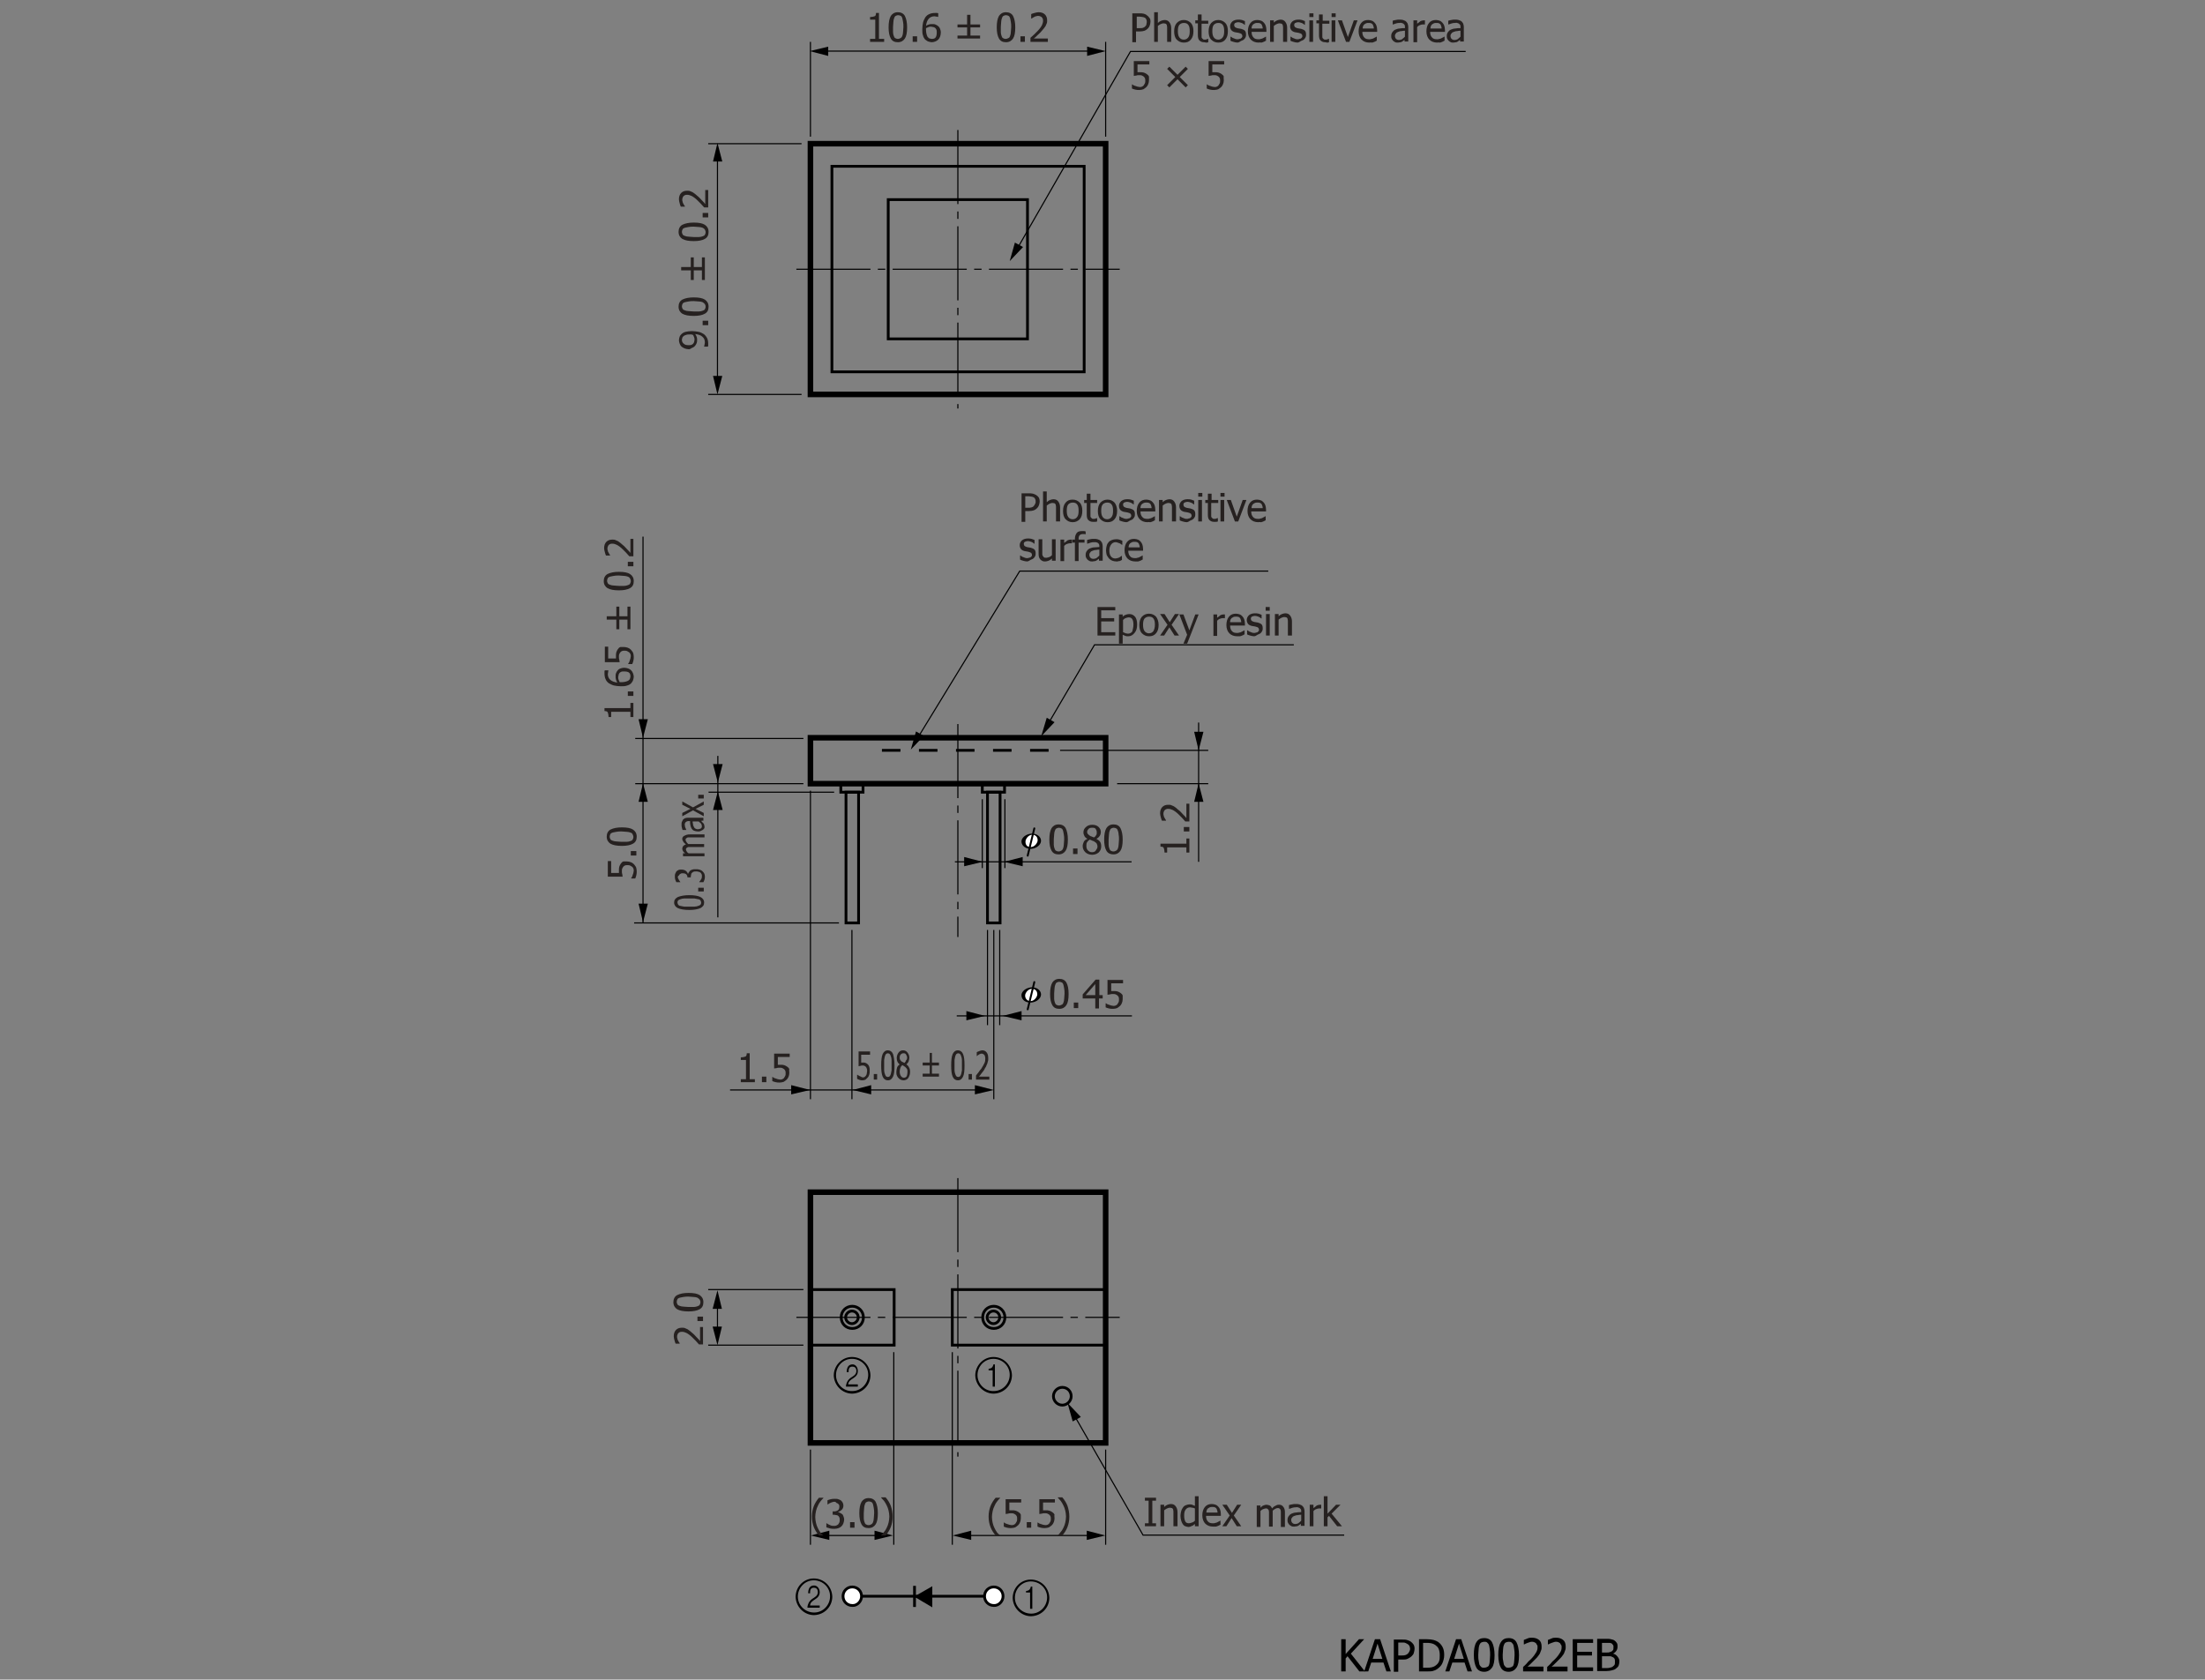 <?xml version="1.0" encoding="utf-8"?>
<!-- Generator: Adobe Illustrator 22.1.0, SVG Export Plug-In . SVG Version: 6.00 Build 0)  -->
<svg version="1.1" id="レイヤー_1" xmlns="http://www.w3.org/2000/svg" xmlns:xlink="http://www.w3.org/1999/xlink" x="0px"
	 y="0px" viewBox="0 0 595.3 453.5" style="enable-background:new 0 0 595.3 453.5;" xml:space="preserve">
<rect x="0" y="0" width="595.3" height="453.5" fill="#808080" stroke="none"/>
<style type="text/css">
	.st0{fill:none;stroke:#000000;stroke-width:0.75;}
	.st1{fill:none;stroke:#000000;stroke-width:1.5;}
	.st2{fill:none;stroke:#000000;stroke-width:0.3;}
	.st3{fill:#262120;}
	.st4{fill:none;stroke:#000000;stroke-width:0.3;stroke-dasharray:20,2,2,2;}
	.st5{fill:none;stroke:#000000;stroke-width:0.75;stroke-dasharray:5,5;}
	.st6{fill:#FFFFFF;}
	.st7{fill:#FFFFFF;stroke:#000000;stroke-width:0.75;}
</style>
<rect x="218.8" y="348.2" class="st0" width="22.6" height="15"/>
<rect x="257.1" y="348.2" class="st0" width="41.4" height="15"/>
<rect x="218.8" y="38.8" class="st1" width="79.7" height="67.7"/>
<rect x="218.8" y="321.9" class="st1" width="79.7" height="67.7"/>
<rect x="218.8" y="199.2" class="st1" width="79.7" height="12.4"/>
<g>
	<path d="M368.5,451.3H367l-3.2-4.1l-0.5,0.6v3.5h-1.2v-8.7h1.2v4l3.6-4h1.4l-3.6,3.9L368.5,451.3z"/>
	<path d="M368.3,451.3l2.9-8.7h1.4l2.9,8.7h-1.2l-0.8-2.4h-3.3l-0.8,2.4H368.3z M373.2,447.9l-1.3-4.1l-1.3,4.1H373.2z"/>
	<path d="M381.9,445.2c0,0.4-0.1,0.7-0.2,1.1s-0.3,0.6-0.6,0.9c-0.3,0.3-0.7,0.5-1.1,0.7s-0.9,0.2-1.5,0.2h-1v3.3h-1.2v-8.7h2.2
		c0.5,0,1,0,1.3,0.1s0.7,0.2,1,0.4c0.3,0.2,0.6,0.5,0.8,0.8S381.9,444.7,381.9,445.2z M380.7,445.2c0-0.3-0.1-0.6-0.2-0.8
		s-0.3-0.4-0.5-0.5c-0.2-0.1-0.4-0.2-0.6-0.3s-0.5-0.1-0.9-0.1h-1v3.5h0.8c0.5,0,0.8,0,1.1-0.1s0.5-0.2,0.7-0.4
		c0.2-0.2,0.3-0.4,0.4-0.6S380.7,445.5,380.7,445.2z"/>
	<path d="M389.9,446.9c0,0.8-0.2,1.5-0.5,2.2s-0.8,1.1-1.3,1.5c-0.4,0.3-0.9,0.5-1.3,0.6s-1,0.1-1.7,0.1h-2v-8.7h2
		c0.8,0,1.5,0.1,1.9,0.2s0.9,0.3,1.2,0.5c0.6,0.4,1,0.9,1.3,1.5S389.9,446.1,389.9,446.9z M388.7,446.9c0-0.7-0.1-1.2-0.3-1.7
		s-0.6-0.8-1-1.1c-0.3-0.2-0.6-0.3-1-0.4s-0.8-0.1-1.3-0.1h-0.9v6.7h0.9c0.5,0,1,0,1.4-0.1s0.7-0.2,1.1-0.5c0.4-0.3,0.7-0.6,0.9-1.1
		S388.7,447.6,388.7,446.9z"/>
	<path d="M390.2,451.3l2.9-8.7h1.4l2.9,8.7h-1.2l-0.8-2.4h-3.3l-0.8,2.4H390.2z M395.2,447.9l-1.3-4.1l-1.3,4.1H395.2z"/>
	<path d="M403.5,446.9c0,1.6-0.2,2.7-0.7,3.4s-1.2,1.1-2.1,1.1c-1,0-1.7-0.4-2.1-1.1s-0.7-1.9-0.7-3.4c0-1.6,0.2-2.7,0.7-3.5
		s1.2-1.1,2.1-1.1c1,0,1.7,0.4,2.1,1.1S403.5,445.4,403.5,446.9z M402,449.6c0.1-0.3,0.2-0.7,0.2-1.1s0.1-1,0.1-1.6
		c0-0.6,0-1.1-0.1-1.6s-0.1-0.8-0.2-1.1c-0.1-0.3-0.3-0.5-0.5-0.7s-0.5-0.2-0.8-0.2c-0.3,0-0.6,0.1-0.8,0.2s-0.4,0.4-0.5,0.7
		c-0.1,0.3-0.2,0.7-0.2,1.1s-0.1,1-0.1,1.5c0,0.6,0,1.1,0.1,1.5s0.1,0.8,0.2,1.1c0.1,0.3,0.3,0.5,0.5,0.7s0.5,0.2,0.8,0.2
		c0.3,0,0.6-0.1,0.8-0.2S401.9,449.9,402,449.6z"/>
	<path d="M410.1,446.9c0,1.6-0.2,2.7-0.7,3.4s-1.2,1.1-2.1,1.1c-1,0-1.7-0.4-2.1-1.1s-0.7-1.9-0.7-3.4c0-1.6,0.2-2.7,0.7-3.5
		s1.2-1.1,2.1-1.1c1,0,1.7,0.4,2.1,1.1S410.1,445.4,410.1,446.9z M408.6,449.6c0.1-0.3,0.2-0.7,0.2-1.1s0.1-1,0.1-1.6
		c0-0.6,0-1.1-0.1-1.6s-0.1-0.8-0.2-1.1c-0.1-0.3-0.3-0.5-0.5-0.7s-0.5-0.2-0.8-0.2c-0.3,0-0.6,0.1-0.8,0.2s-0.4,0.4-0.5,0.7
		c-0.1,0.3-0.2,0.7-0.2,1.1s-0.1,1-0.1,1.5c0,0.6,0,1.1,0.1,1.5s0.1,0.8,0.2,1.1c0.1,0.3,0.3,0.5,0.5,0.7s0.5,0.2,0.8,0.2
		c0.3,0,0.6-0.1,0.8-0.2S408.5,449.9,408.6,449.6z"/>
	<path d="M416.6,451.3h-5.4v-1.2c0.4-0.4,0.8-0.7,1.1-1.1s0.7-0.7,1-1c0.7-0.7,1.1-1.3,1.4-1.8s0.4-0.9,0.4-1.4c0-0.2,0-0.5-0.1-0.6
		s-0.2-0.3-0.3-0.5c-0.1-0.1-0.3-0.2-0.5-0.3s-0.4-0.1-0.6-0.1c-0.2,0-0.4,0-0.6,0.1s-0.4,0.1-0.6,0.2c-0.2,0.1-0.3,0.1-0.5,0.2
		s-0.3,0.2-0.4,0.2h-0.1v-1.2c0.2-0.1,0.6-0.2,1-0.4s0.8-0.2,1.2-0.2c0.8,0,1.4,0.2,1.9,0.6s0.7,1,0.7,1.8c0,0.3,0,0.7-0.1,0.9
		s-0.2,0.6-0.3,0.8c-0.1,0.3-0.3,0.5-0.5,0.8s-0.4,0.5-0.6,0.7c-0.4,0.4-0.8,0.8-1.2,1.2s-0.8,0.8-1.1,1h4.3V451.3z"/>
	<path d="M423.1,451.3h-5.4v-1.2c0.4-0.4,0.8-0.7,1.1-1.1s0.7-0.7,1-1c0.7-0.7,1.1-1.3,1.4-1.8s0.4-0.9,0.4-1.4c0-0.2,0-0.5-0.1-0.6
		s-0.2-0.3-0.3-0.5c-0.1-0.1-0.3-0.2-0.5-0.3s-0.4-0.1-0.6-0.1c-0.2,0-0.4,0-0.6,0.1s-0.4,0.1-0.6,0.2c-0.2,0.1-0.3,0.1-0.5,0.2
		s-0.3,0.2-0.4,0.2h-0.1v-1.2c0.2-0.1,0.6-0.2,1-0.4s0.8-0.2,1.2-0.2c0.8,0,1.4,0.2,1.9,0.6s0.7,1,0.7,1.8c0,0.3,0,0.7-0.1,0.9
		s-0.2,0.6-0.3,0.8c-0.1,0.3-0.3,0.5-0.5,0.8s-0.4,0.5-0.6,0.7c-0.4,0.4-0.8,0.8-1.2,1.2s-0.8,0.8-1.1,1h4.3V451.3z"/>
	<path d="M424.6,451.3v-8.7h5.5v1h-4.3v2.4h4v1h-4v3.2h4.3v1H424.6z"/>
	<path d="M437.2,448.6c0,0.4-0.1,0.8-0.2,1.1s-0.4,0.6-0.7,0.8c-0.3,0.3-0.7,0.4-1.1,0.5s-0.9,0.2-1.5,0.2h-2.5v-8.7h2.3
		c0.6,0,1.1,0,1.4,0.1s0.6,0.1,0.9,0.3c0.3,0.2,0.5,0.4,0.7,0.7s0.2,0.6,0.2,1c0,0.4-0.1,0.8-0.3,1.1s-0.5,0.6-0.9,0.8v0
		c0.5,0.1,0.9,0.4,1.2,0.8S437.2,448,437.2,448.6z M435.6,444.7c0-0.2,0-0.4-0.1-0.5s-0.2-0.3-0.3-0.4c-0.2-0.1-0.4-0.2-0.6-0.2
		s-0.5,0-1,0h-1.1v2.6h1.3c0.4,0,0.6,0,0.8-0.1s0.3-0.1,0.5-0.2c0.2-0.1,0.3-0.3,0.4-0.4S435.6,445,435.6,444.7z M436,448.7
		c0-0.3,0-0.6-0.1-0.8s-0.3-0.4-0.6-0.5c-0.2-0.1-0.4-0.2-0.6-0.2s-0.5,0-0.9,0h-1.3v3.2h0.9c0.5,0,0.9,0,1.2-0.1s0.6-0.1,0.8-0.3
		c0.2-0.2,0.4-0.3,0.5-0.5S436,449,436,448.7z"/>
</g>
<rect x="224.6" y="44.9" class="st0" width="68.1" height="55.5"/>
<rect x="239.8" y="53.9" class="st0" width="37.6" height="37.6"/>
<line class="st2" x1="218.8" y1="36.9" x2="218.8" y2="11.3"/>
<line class="st2" x1="298.5" y1="36.9" x2="298.5" y2="11.3"/>
<line class="st2" x1="218.8" y1="296.8" x2="218.8" y2="213.5"/>
<line class="st2" x1="218.8" y1="417.1" x2="218.8" y2="391.4"/>
<line class="st2" x1="241.3" y1="417.1" x2="241.3" y2="365.1"/>
<line class="st2" x1="230" y1="296.8" x2="230" y2="251.1"/>
<line class="st2" x1="268.3" y1="296.8" x2="268.3" y2="251.1"/>
<line class="st2" x1="266.6" y1="276.8" x2="266.6" y2="251.1"/>
<line class="st2" x1="269.9" y1="276.8" x2="269.9" y2="251.1"/>
<line class="st2" x1="265.2" y1="234.4" x2="265.2" y2="215.8"/>
<line class="st2" x1="271.3" y1="234.4" x2="271.3" y2="215.8"/>
<line class="st2" x1="266.3" y1="294.3" x2="197.1" y2="294.3"/>
<polygon points="213.6,293 218.7,294.3 213.6,295.5 "/>
<polygon points="263.2,293 268.3,294.3 263.2,295.5 "/>
<polygon points="235.2,293 230.2,294.3 235.2,295.5 "/>
<g>
	<path class="st3" d="M203.8,292.2H200v-0.8h1.4v-5.2H200v-0.7c0.5,0,0.9-0.1,1.2-0.2c0.3-0.1,0.4-0.4,0.4-0.9h0.8v7h1.4V292.2z"/>
	<path class="st3" d="M206.9,292.2h-1.2v-1.5h1.2V292.2z"/>
	<path class="st3" d="M213.1,289.7c0,0.4-0.1,0.7-0.2,1s-0.3,0.6-0.5,0.8c-0.2,0.2-0.5,0.4-0.8,0.6c-0.3,0.1-0.7,0.2-1.1,0.2
		c-0.4,0-0.7,0-1.1-0.1c-0.4-0.1-0.7-0.2-0.9-0.3v-1.1h0.1c0.1,0.1,0.2,0.1,0.3,0.2s0.3,0.1,0.5,0.2c0.2,0.1,0.4,0.1,0.6,0.2
		c0.2,0,0.4,0.1,0.6,0.1c0.2,0,0.4,0,0.6-0.1s0.4-0.2,0.5-0.4c0.1-0.2,0.2-0.3,0.3-0.5c0.1-0.2,0.1-0.4,0.1-0.7c0-0.3,0-0.5-0.1-0.7
		c-0.1-0.2-0.2-0.3-0.3-0.4c-0.1-0.1-0.3-0.2-0.5-0.3c-0.2-0.1-0.5-0.1-0.7-0.1c-0.3,0-0.6,0-0.8,0.1c-0.3,0-0.5,0.1-0.7,0.1v-4h4.2
		v0.9h-3.2v2.1c0.1,0,0.2,0,0.4,0c0.1,0,0.2,0,0.3,0c0.4,0,0.7,0,1,0.1c0.3,0.1,0.5,0.2,0.8,0.4c0.3,0.2,0.5,0.4,0.6,0.7
		C213,288.9,213.1,289.3,213.1,289.7z"/>
</g>
<g>
	<path class="st3" d="M234.8,289.1c0,0.4,0,0.7-0.1,1s-0.2,0.6-0.4,0.8c-0.2,0.2-0.4,0.4-0.6,0.6c-0.2,0.1-0.5,0.2-0.8,0.2
		c-0.3,0-0.5,0-0.8-0.1c-0.3-0.1-0.5-0.2-0.7-0.3v-1.1h0.1c0.1,0.1,0.1,0.1,0.3,0.2c0.1,0.1,0.2,0.1,0.4,0.2
		c0.1,0.1,0.3,0.1,0.4,0.2s0.3,0.1,0.4,0.1c0.2,0,0.3,0,0.4-0.1c0.1-0.1,0.3-0.2,0.4-0.4c0.1-0.2,0.2-0.3,0.2-0.5
		c0-0.2,0.1-0.4,0.1-0.7c0-0.3,0-0.5-0.1-0.7c-0.1-0.2-0.1-0.3-0.2-0.4c-0.1-0.1-0.2-0.2-0.4-0.3c-0.2-0.1-0.3-0.1-0.5-0.1
		c-0.2,0-0.4,0-0.6,0.1c-0.2,0-0.4,0.1-0.5,0.1v-4h3.1v0.9h-2.4v2.1c0.1,0,0.2,0,0.3,0c0.1,0,0.2,0,0.2,0c0.3,0,0.5,0,0.7,0.1
		c0.2,0.1,0.4,0.2,0.6,0.4c0.2,0.2,0.3,0.4,0.4,0.7S234.8,288.6,234.8,289.1z"/>
	<path class="st3" d="M236.8,291.5h-0.9V290h0.9V291.5z"/>
	<path class="st3" d="M241.5,287.7c0,1.4-0.1,2.4-0.4,3c-0.3,0.6-0.7,1-1.4,1c-0.6,0-1.1-0.3-1.4-1c-0.3-0.7-0.4-1.7-0.4-3
		c0-1.4,0.1-2.4,0.4-3.1c0.3-0.6,0.7-1,1.4-1c0.6,0,1.1,0.3,1.4,1C241.3,285.3,241.5,286.3,241.5,287.7z M240.5,290
		c0.1-0.3,0.1-0.6,0.2-1c0-0.4,0-0.9,0-1.4c0-0.5,0-1,0-1.4s-0.1-0.7-0.2-1c-0.1-0.3-0.2-0.5-0.3-0.6c-0.1-0.1-0.3-0.2-0.5-0.2
		c-0.2,0-0.4,0.1-0.5,0.2c-0.1,0.1-0.2,0.3-0.3,0.6c-0.1,0.3-0.1,0.6-0.2,1c0,0.4,0,0.9,0,1.4c0,0.5,0,1,0,1.4s0.1,0.7,0.2,1
		c0.1,0.3,0.2,0.5,0.3,0.6c0.1,0.1,0.3,0.2,0.5,0.2c0.2,0,0.4-0.1,0.5-0.2C240.3,290.5,240.4,290.3,240.5,290z"/>
	<path class="st3" d="M243.9,291.7c-0.3,0-0.5-0.1-0.8-0.2c-0.2-0.1-0.4-0.3-0.6-0.5c-0.2-0.2-0.3-0.5-0.4-0.7s-0.1-0.6-0.1-0.9
		c0-0.4,0.1-0.8,0.2-1.2c0.2-0.4,0.4-0.6,0.7-0.8v0c-0.3-0.2-0.5-0.5-0.6-0.7s-0.2-0.6-0.2-1c0-0.6,0.2-1.1,0.5-1.5
		c0.3-0.4,0.7-0.6,1.2-0.6c0.5,0,0.9,0.2,1.2,0.6c0.3,0.4,0.5,0.8,0.5,1.4c0,0.3-0.1,0.7-0.2,1c-0.1,0.3-0.4,0.6-0.6,0.8v0
		c0.3,0.2,0.6,0.5,0.7,0.8c0.2,0.3,0.3,0.7,0.3,1.2c0,0.7-0.2,1.2-0.5,1.7C244.9,291.5,244.4,291.7,243.9,291.7z M245,289.5
		c0-0.3,0-0.6-0.1-0.8c-0.1-0.2-0.3-0.4-0.5-0.6c-0.1-0.1-0.2-0.1-0.3-0.2s-0.3-0.2-0.5-0.3c-0.2,0.2-0.4,0.4-0.5,0.7
		c-0.1,0.3-0.2,0.6-0.2,1c0,0.5,0.1,0.9,0.3,1.2c0.2,0.3,0.5,0.5,0.8,0.5c0.3,0,0.6-0.1,0.8-0.4C244.9,290.3,245,289.9,245,289.5z
		 M244.9,285.6c0-0.3-0.1-0.6-0.3-0.9s-0.4-0.3-0.7-0.3c-0.3,0-0.5,0.1-0.7,0.3c-0.2,0.2-0.3,0.5-0.3,0.8c0,0.3,0,0.5,0.1,0.6
		c0.1,0.2,0.2,0.3,0.4,0.5c0.1,0.1,0.2,0.1,0.4,0.2s0.3,0.2,0.4,0.2c0.2-0.2,0.4-0.5,0.4-0.7C244.8,286.2,244.9,285.9,244.9,285.6z"
		/>
	<path class="st3" d="M253.5,290.7h-4.4v-0.8h1.9v-2.2h-1.9v-0.8h1.9v-2.6h0.6v2.6h1.9v0.8h-1.9v2.2h1.9V290.7z"/>
	<path class="st3" d="M260.4,287.7c0,1.4-0.1,2.4-0.4,3c-0.3,0.6-0.7,1-1.4,1c-0.6,0-1.1-0.3-1.4-1c-0.3-0.7-0.4-1.7-0.4-3
		c0-1.4,0.1-2.4,0.4-3.1c0.3-0.6,0.7-1,1.4-1c0.6,0,1.1,0.3,1.4,1C260.3,285.3,260.4,286.3,260.4,287.7z M259.5,290
		c0.1-0.3,0.1-0.6,0.2-1c0-0.4,0-0.9,0-1.4c0-0.5,0-1,0-1.4s-0.1-0.7-0.2-1c-0.1-0.3-0.2-0.5-0.3-0.6c-0.1-0.1-0.3-0.2-0.5-0.2
		c-0.2,0-0.4,0.1-0.5,0.2c-0.1,0.1-0.2,0.3-0.3,0.6c-0.1,0.3-0.1,0.6-0.2,1c0,0.4,0,0.9,0,1.4c0,0.5,0,1,0,1.4s0.1,0.7,0.2,1
		c0.1,0.3,0.2,0.5,0.3,0.6c0.1,0.1,0.3,0.2,0.5,0.2c0.2,0,0.4-0.1,0.5-0.2C259.3,290.5,259.4,290.3,259.5,290z"/>
	<path class="st3" d="M262.4,291.5h-0.9V290h0.9V291.5z"/>
	<path class="st3" d="M267,291.5h-3.5v-1.1c0.2-0.3,0.5-0.6,0.7-0.9c0.2-0.3,0.4-0.6,0.7-0.9c0.4-0.6,0.7-1.2,0.9-1.6
		c0.2-0.4,0.2-0.8,0.2-1.2c0-0.2,0-0.4-0.1-0.6c0-0.2-0.1-0.3-0.2-0.4c-0.1-0.1-0.2-0.2-0.3-0.2c-0.1-0.1-0.2-0.1-0.4-0.1
		c-0.1,0-0.3,0-0.4,0.1c-0.1,0-0.3,0.1-0.4,0.2c-0.1,0.1-0.2,0.1-0.3,0.2s-0.2,0.2-0.2,0.2h0v-1.1c0.2-0.1,0.4-0.2,0.7-0.3
		s0.5-0.2,0.8-0.2c0.5,0,0.9,0.2,1.2,0.6c0.3,0.4,0.4,0.9,0.4,1.6c0,0.3,0,0.6-0.1,0.8c-0.1,0.3-0.1,0.5-0.2,0.7
		c-0.1,0.2-0.2,0.4-0.3,0.7c-0.1,0.2-0.3,0.4-0.4,0.7c-0.2,0.4-0.5,0.7-0.8,1.1c-0.3,0.4-0.5,0.7-0.7,0.9h2.8V291.5z"/>
</g>
<line class="st2" x1="238.9" y1="414.6" x2="220.4" y2="414.6"/>
<polygon points="236.1,413.3 241.1,414.6 236.1,415.8 "/>
<polygon points="223.9,413.3 218.9,414.6 223.9,415.8 "/>
<g>
	<path class="st3" d="M222.3,414.6h-1.2c-0.6-0.7-1.1-1.5-1.4-2.3c-0.3-0.8-0.5-1.7-0.5-2.8c0-1.1,0.2-2,0.5-2.8
		c0.3-0.8,0.8-1.6,1.4-2.3h1.2v0.1c-0.3,0.3-0.5,0.5-0.8,0.9s-0.5,0.7-0.7,1.2c-0.2,0.4-0.4,0.9-0.5,1.4c-0.1,0.5-0.2,1.1-0.2,1.6
		c0,0.6,0.1,1.1,0.2,1.6c0.1,0.5,0.3,1,0.5,1.4c0.2,0.4,0.4,0.8,0.7,1.2S222,414.3,222.3,414.6L222.3,414.6z"/>
	<path class="st3" d="M225.3,405.5c-0.2,0-0.4,0-0.6,0.1s-0.4,0.1-0.5,0.2c-0.2,0.1-0.3,0.1-0.4,0.2c-0.1,0.1-0.2,0.1-0.3,0.2h-0.1
		v-1.1c0.2-0.1,0.5-0.2,0.9-0.3s0.8-0.1,1.1-0.1c0.3,0,0.7,0,0.9,0.1c0.3,0.1,0.5,0.2,0.7,0.3c0.2,0.2,0.4,0.4,0.5,0.6
		c0.1,0.2,0.2,0.5,0.2,0.8c0,0.4-0.1,0.8-0.4,1.1s-0.6,0.5-1,0.6v0.1c0.2,0,0.3,0.1,0.5,0.2c0.2,0.1,0.4,0.2,0.5,0.3
		c0.2,0.1,0.3,0.3,0.4,0.6s0.2,0.5,0.2,0.9c0,0.3-0.1,0.7-0.2,1c-0.1,0.3-0.3,0.6-0.5,0.8c-0.2,0.2-0.5,0.4-0.8,0.5
		c-0.3,0.1-0.7,0.2-1.1,0.2c-0.4,0-0.8,0-1.2-0.1s-0.7-0.2-1-0.3v-1.1h0.1c0.2,0.2,0.5,0.3,0.9,0.5s0.7,0.2,1.1,0.2
		c0.2,0,0.4,0,0.6-0.1s0.4-0.2,0.5-0.3c0.1-0.2,0.2-0.3,0.3-0.5c0.1-0.2,0.1-0.4,0.1-0.7s0-0.5-0.1-0.7c-0.1-0.2-0.2-0.3-0.3-0.4
		c-0.1-0.1-0.3-0.2-0.5-0.2c-0.2,0-0.4-0.1-0.6-0.1h-0.4v-0.9h0.3c0.5,0,0.8-0.1,1.1-0.3s0.4-0.5,0.4-1c0-0.2,0-0.4-0.1-0.5
		c-0.1-0.1-0.2-0.3-0.3-0.3c-0.1-0.1-0.3-0.2-0.4-0.2C225.6,405.5,225.5,405.5,225.3,405.5z"/>
	<path class="st3" d="M230.7,412.5h-1.2V411h1.2V412.5z"/>
	<path class="st3" d="M237,408.6c0,1.4-0.2,2.4-0.6,3c-0.4,0.6-1,1-1.9,1c-0.9,0-1.5-0.3-1.9-1c-0.4-0.7-0.6-1.7-0.6-3
		c0-1.4,0.2-2.4,0.6-3.1c0.4-0.6,1-1,1.9-1c0.8,0,1.5,0.3,1.9,1C236.8,406.3,237,407.3,237,408.6z M235.7,411c0.1-0.3,0.2-0.6,0.2-1
		c0-0.4,0.1-0.9,0.1-1.4c0-0.5,0-1-0.1-1.4s-0.1-0.7-0.2-1c-0.1-0.3-0.2-0.5-0.4-0.6c-0.2-0.1-0.4-0.2-0.7-0.2
		c-0.3,0-0.5,0.1-0.7,0.2c-0.2,0.1-0.3,0.3-0.4,0.6c-0.1,0.3-0.2,0.6-0.2,1c0,0.4-0.1,0.9-0.1,1.4c0,0.5,0,1,0,1.4s0.1,0.7,0.2,1
		c0.1,0.3,0.2,0.5,0.4,0.6c0.2,0.1,0.4,0.2,0.7,0.2c0.3,0,0.5-0.1,0.7-0.2C235.4,411.5,235.6,411.3,235.7,411z"/>
	<path class="st3" d="M241,409.5c0,1.1-0.2,2-0.5,2.8c-0.3,0.8-0.8,1.6-1.4,2.3h-1.2v-0.1c0.3-0.2,0.5-0.5,0.8-0.9
		c0.3-0.3,0.5-0.7,0.7-1.1c0.2-0.4,0.4-0.9,0.5-1.4c0.1-0.5,0.2-1,0.2-1.6c0-0.6-0.1-1.1-0.2-1.6s-0.3-1-0.5-1.4
		c-0.2-0.4-0.4-0.8-0.7-1.2c-0.3-0.3-0.5-0.6-0.8-0.9v-0.1h1.2c0.6,0.7,1.1,1.5,1.4,2.3C240.8,407.5,241,408.5,241,409.5z"/>
</g>
<line class="st2" x1="257.1" y1="417.1" x2="257.1" y2="365.1"/>
<line class="st2" x1="298.5" y1="417.1" x2="298.5" y2="391.4"/>
<line class="st2" x1="296.1" y1="414.6" x2="258.7" y2="414.6"/>
<polygon points="293.4,413.3 298.4,414.6 293.4,415.8 "/>
<polygon points="262.2,413.3 257.2,414.6 262.2,415.8 "/>
<g>
	<path class="st3" d="M270,414.6h-1.2c-0.6-0.7-1.1-1.5-1.4-2.3c-0.3-0.8-0.5-1.7-0.5-2.8c0-1.1,0.2-2,0.5-2.8
		c0.3-0.8,0.8-1.6,1.4-2.3h1.2v0.1c-0.3,0.3-0.5,0.5-0.8,0.9s-0.5,0.7-0.7,1.2c-0.2,0.4-0.4,0.9-0.5,1.4c-0.1,0.5-0.2,1.1-0.2,1.6
		c0,0.6,0.1,1.1,0.2,1.6c0.1,0.5,0.3,1,0.5,1.4c0.2,0.4,0.4,0.8,0.7,1.2S269.8,414.3,270,414.6L270,414.6z"/>
	<path class="st3" d="M275.6,410c0,0.4-0.1,0.7-0.2,1s-0.3,0.6-0.5,0.8c-0.2,0.2-0.5,0.4-0.8,0.6c-0.3,0.1-0.7,0.2-1.1,0.2
		c-0.4,0-0.7,0-1.1-0.1c-0.4-0.1-0.7-0.2-0.9-0.3v-1.1h0.1c0.1,0.1,0.2,0.1,0.3,0.2s0.3,0.1,0.5,0.2c0.2,0.1,0.4,0.1,0.6,0.2
		c0.2,0,0.4,0.1,0.6,0.1c0.2,0,0.4,0,0.6-0.1s0.4-0.2,0.5-0.4c0.1-0.2,0.2-0.3,0.3-0.5c0.1-0.2,0.1-0.4,0.1-0.7c0-0.3,0-0.5-0.1-0.7
		c-0.1-0.2-0.2-0.3-0.3-0.4c-0.1-0.1-0.3-0.2-0.5-0.3c-0.2-0.1-0.5-0.1-0.7-0.1c-0.3,0-0.6,0-0.8,0.1c-0.3,0-0.5,0.1-0.7,0.1v-4h4.2
		v0.9h-3.2v2.1c0.1,0,0.2,0,0.4,0c0.1,0,0.2,0,0.3,0c0.4,0,0.7,0,1,0.1c0.3,0.1,0.5,0.2,0.8,0.4c0.3,0.2,0.5,0.4,0.6,0.7
		C275.6,409.2,275.6,409.6,275.6,410z"/>
	<path class="st3" d="M278.4,412.5h-1.2V411h1.2V412.5z"/>
	<path class="st3" d="M284.7,410c0,0.4-0.1,0.7-0.2,1s-0.3,0.6-0.5,0.8c-0.2,0.2-0.5,0.4-0.8,0.6c-0.3,0.1-0.7,0.2-1.1,0.2
		c-0.4,0-0.7,0-1.1-0.1c-0.4-0.1-0.7-0.2-0.9-0.3v-1.1h0.1c0.1,0.1,0.2,0.1,0.3,0.2s0.3,0.1,0.5,0.2c0.2,0.1,0.4,0.1,0.6,0.2
		c0.2,0,0.4,0.1,0.6,0.1c0.2,0,0.4,0,0.6-0.1s0.4-0.2,0.5-0.4c0.1-0.2,0.2-0.3,0.3-0.5c0.1-0.2,0.1-0.4,0.1-0.7c0-0.3,0-0.5-0.1-0.7
		c-0.1-0.2-0.2-0.3-0.3-0.4c-0.1-0.1-0.3-0.2-0.5-0.3c-0.2-0.1-0.5-0.1-0.7-0.1c-0.3,0-0.6,0-0.8,0.1c-0.3,0-0.5,0.1-0.7,0.1v-4h4.2
		v0.9h-3.2v2.1c0.1,0,0.2,0,0.4,0c0.1,0,0.2,0,0.3,0c0.4,0,0.7,0,1,0.1c0.3,0.1,0.5,0.2,0.8,0.4c0.3,0.2,0.5,0.4,0.6,0.7
		C284.6,409.2,284.7,409.6,284.7,410z"/>
	<path class="st3" d="M288.7,409.5c0,1.1-0.2,2-0.5,2.8c-0.3,0.8-0.8,1.6-1.4,2.3h-1.2v-0.1c0.3-0.2,0.5-0.5,0.8-0.9
		c0.3-0.3,0.5-0.7,0.7-1.1c0.2-0.4,0.4-0.9,0.5-1.4c0.1-0.5,0.2-1,0.2-1.6c0-0.6-0.1-1.1-0.2-1.6s-0.3-1-0.5-1.4
		c-0.2-0.4-0.4-0.8-0.7-1.2c-0.3-0.3-0.5-0.6-0.8-0.9v-0.1h1.2c0.6,0.7,1.1,1.5,1.4,2.3C288.5,407.5,288.7,408.5,288.7,409.5z"/>
</g>
<line class="st2" x1="305.6" y1="274.3" x2="258.3" y2="274.3"/>
<polygon points="260.9,273 265.9,274.3 260.9,275.5 "/>
<polygon points="275.8,273 270.7,274.3 275.8,275.5 "/>
<g>
	<path class="st3" d="M288.5,268.4c0,1.4-0.2,2.4-0.6,3c-0.4,0.6-1,1-1.9,1c-0.9,0-1.5-0.3-1.9-1c-0.4-0.7-0.6-1.7-0.6-3
		c0-1.4,0.2-2.4,0.6-3.1c0.4-0.6,1-1,1.9-1c0.8,0,1.5,0.3,1.9,1C288.3,266,288.5,267,288.5,268.4z M287.1,270.7
		c0.1-0.3,0.2-0.6,0.2-1c0-0.4,0.1-0.9,0.1-1.4c0-0.5,0-1-0.1-1.4s-0.1-0.7-0.2-1c-0.1-0.3-0.2-0.5-0.4-0.6
		c-0.2-0.1-0.4-0.2-0.7-0.2c-0.3,0-0.5,0.1-0.7,0.2c-0.2,0.1-0.3,0.3-0.4,0.6c-0.1,0.3-0.2,0.6-0.2,1c0,0.4-0.1,0.9-0.1,1.4
		c0,0.5,0,1,0,1.4s0.1,0.7,0.2,1c0.1,0.3,0.2,0.5,0.4,0.6c0.2,0.1,0.4,0.2,0.7,0.2c0.3,0,0.5-0.1,0.7-0.2
		C286.9,271.2,287,271,287.1,270.7z"/>
	<path class="st3" d="M291.1,272.2h-1.2v-1.5h1.2V272.2z"/>
	<path class="st3" d="M297.6,269.6h-0.9v2.7h-1v-2.7h-3.4v-1.1l3.5-4h1v4.2h0.9V269.6z M295.7,268.7v-3l-2.6,3H295.7z"/>
	<path class="st3" d="M303.1,269.8c0,0.4-0.1,0.7-0.2,1s-0.3,0.6-0.5,0.8c-0.2,0.2-0.5,0.4-0.8,0.6c-0.3,0.1-0.7,0.2-1.1,0.2
		c-0.4,0-0.7,0-1.1-0.1c-0.4-0.1-0.7-0.2-0.9-0.3v-1.1h0.1c0.1,0.1,0.2,0.1,0.3,0.2c0.1,0.1,0.3,0.1,0.5,0.2
		c0.2,0.1,0.4,0.1,0.6,0.2c0.2,0,0.4,0.1,0.6,0.1c0.2,0,0.4,0,0.6-0.1c0.2-0.1,0.4-0.2,0.5-0.4c0.1-0.2,0.2-0.3,0.3-0.5
		c0.1-0.2,0.1-0.4,0.1-0.7c0-0.3,0-0.5-0.1-0.7s-0.2-0.3-0.3-0.4c-0.1-0.1-0.3-0.2-0.5-0.3c-0.2-0.1-0.5-0.1-0.7-0.1
		c-0.3,0-0.6,0-0.8,0.1c-0.3,0-0.5,0.1-0.7,0.1v-4h4.2v0.9h-3.2v2.1c0.1,0,0.2,0,0.4,0s0.2,0,0.3,0c0.4,0,0.7,0,1,0.1
		c0.3,0.1,0.5,0.2,0.8,0.4c0.3,0.2,0.5,0.4,0.6,0.7C303.1,268.9,303.1,269.3,303.1,269.8z"/>
</g>
<line class="st2" x1="191.2" y1="38.8" x2="216.4" y2="38.8"/>
<line class="st2" x1="191.2" y1="106.5" x2="216.4" y2="106.5"/>
<line class="st2" x1="171.5" y1="211.6" x2="216.9" y2="211.6"/>
<line class="st2" x1="191.2" y1="348.2" x2="216.9" y2="348.2"/>
<line class="st2" x1="191.2" y1="363.2" x2="216.9" y2="363.2"/>
<line class="st2" x1="171.2" y1="249.2" x2="226.5" y2="249.2"/>
<line class="st2" x1="171.5" y1="199.4" x2="216.9" y2="199.4"/>
<line class="st2" x1="225.2" y1="213.9" x2="191.3" y2="213.9"/>
<line class="st2" x1="193.8" y1="204.1" x2="193.8" y2="247.7"/>
<polygon points="192.5,218.7 193.8,213.7 195.1,218.7 "/>
<polygon points="192.5,206.3 193.8,211.3 195.1,206.3 "/>
<g>
	<path class="st3" d="M186.1,241.7c1.4,0,2.4,0.2,3,0.5s1,0.8,1,1.5c0,0.7-0.3,1.1-1,1.5c-0.7,0.3-1.7,0.5-3,0.5
		c-1.4,0-2.4-0.2-3.1-0.5c-0.6-0.3-1-0.8-1-1.5c0-0.7,0.3-1.1,1-1.5C183.8,241.9,184.8,241.7,186.1,241.7z M188.5,242.8
		c-0.3-0.1-0.6-0.1-1-0.2c-0.4,0-0.9,0-1.4,0c-0.5,0-1,0-1.4,0c-0.4,0-0.7,0.1-1,0.2c-0.3,0.1-0.5,0.2-0.6,0.3
		c-0.1,0.1-0.2,0.3-0.2,0.6c0,0.2,0.1,0.4,0.2,0.6c0.1,0.1,0.3,0.3,0.6,0.3c0.3,0.1,0.6,0.1,1,0.2c0.4,0,0.9,0,1.4,0
		c0.5,0,1,0,1.4,0c0.4,0,0.7-0.1,1-0.2c0.3-0.1,0.5-0.2,0.6-0.3c0.1-0.1,0.2-0.3,0.2-0.6c0-0.2-0.1-0.4-0.2-0.6
		C189,243,188.8,242.8,188.5,242.8z"/>
	<path class="st3" d="M190,239.7v1h-1.5v-1H190z"/>
	<path class="st3" d="M183,236.8c0,0.1,0,0.3,0.1,0.4s0.1,0.3,0.2,0.4c0.1,0.1,0.1,0.2,0.2,0.3c0.1,0.1,0.1,0.2,0.2,0.3v0h-1.1
		c-0.1-0.2-0.2-0.4-0.3-0.7c-0.1-0.3-0.1-0.6-0.1-0.9c0-0.3,0-0.5,0.1-0.7s0.2-0.4,0.3-0.6c0.2-0.2,0.4-0.3,0.6-0.4
		c0.2-0.1,0.5-0.1,0.8-0.1c0.4,0,0.8,0.1,1.1,0.3s0.5,0.5,0.6,0.8h0.1c0-0.1,0.1-0.3,0.2-0.4c0.1-0.1,0.2-0.3,0.3-0.4
		s0.3-0.2,0.6-0.3s0.5-0.1,0.9-0.1c0.3,0,0.7,0,1,0.1c0.3,0.1,0.6,0.2,0.8,0.4c0.2,0.2,0.4,0.4,0.5,0.6c0.1,0.2,0.2,0.5,0.2,0.8
		c0,0.3,0,0.6-0.1,0.9c-0.1,0.3-0.2,0.5-0.3,0.7h-1.1v-0.1c0.2-0.2,0.3-0.4,0.5-0.7s0.2-0.6,0.2-0.9c0-0.2,0-0.3-0.1-0.5
		c-0.1-0.2-0.2-0.3-0.3-0.4c-0.2-0.1-0.3-0.2-0.5-0.2c-0.2-0.1-0.4-0.1-0.7-0.1s-0.5,0-0.7,0.1s-0.3,0.2-0.4,0.3
		c-0.1,0.1-0.2,0.2-0.2,0.4s-0.1,0.3-0.1,0.5v0.3h-0.9V237c0-0.4-0.1-0.7-0.3-0.9s-0.5-0.3-1-0.3c-0.2,0-0.4,0-0.5,0.1
		c-0.1,0.1-0.3,0.1-0.3,0.2c-0.1,0.1-0.2,0.2-0.2,0.3C183,236.5,183,236.7,183,236.8z"/>
	<path class="st3" d="M190,226.1h-3.3c-0.3,0-0.5,0-0.7,0c-0.2,0-0.4,0-0.5,0.1c-0.1,0.1-0.2,0.1-0.3,0.2c-0.1,0.1-0.1,0.2-0.1,0.4
		c0,0.2,0.1,0.3,0.2,0.5c0.1,0.2,0.3,0.4,0.5,0.6c0.1,0,0.1,0,0.2,0c0.1,0,0.2,0,0.3,0h3.8v0.8h-3.3c-0.3,0-0.5,0-0.7,0
		c-0.2,0-0.4,0-0.5,0.1c-0.1,0.1-0.2,0.1-0.3,0.2c-0.1,0.1-0.1,0.2-0.1,0.4c0,0.2,0.1,0.3,0.2,0.5c0.1,0.2,0.3,0.4,0.5,0.5h4.3v0.8
		h-5.8v-0.8h0.6c-0.3-0.2-0.5-0.4-0.6-0.6c-0.1-0.2-0.2-0.4-0.2-0.6c0-0.3,0.1-0.5,0.2-0.7c0.2-0.2,0.4-0.4,0.8-0.5
		c-0.3-0.2-0.6-0.5-0.7-0.7s-0.3-0.5-0.3-0.7c0-0.2,0-0.4,0.1-0.5c0.1-0.2,0.2-0.3,0.4-0.4c0.2-0.1,0.4-0.2,0.7-0.3
		c0.3-0.1,0.6-0.1,1-0.1h3.8V226.1z"/>
	<path class="st3" d="M189.4,221.8c0.1,0.1,0.1,0.1,0.2,0.2c0.1,0.1,0.2,0.2,0.3,0.3c0.1,0.1,0.2,0.3,0.2,0.4s0.1,0.3,0.1,0.5
		c0,0.2,0,0.4-0.1,0.5s-0.2,0.3-0.4,0.4c-0.2,0.1-0.4,0.2-0.6,0.3c-0.2,0.1-0.5,0.1-0.7,0.1c-0.4,0-0.7-0.1-1-0.2
		c-0.3-0.1-0.5-0.3-0.7-0.6c-0.1-0.3-0.3-0.6-0.3-0.9c-0.1-0.3-0.1-0.7-0.1-1.1H186c-0.2,0-0.4,0-0.6,0.1c-0.1,0.1-0.2,0.1-0.3,0.2
		c-0.1,0.1-0.1,0.2-0.2,0.4s0,0.3,0,0.4c0,0.2,0,0.4,0.1,0.6c0.1,0.2,0.2,0.5,0.3,0.7v0h-1c-0.1-0.1-0.1-0.3-0.2-0.6
		c-0.1-0.3-0.1-0.5-0.1-0.8c0-0.3,0-0.6,0.1-0.8c0.1-0.2,0.2-0.4,0.3-0.6c0.2-0.2,0.4-0.3,0.6-0.4c0.3-0.1,0.6-0.1,0.9-0.1h4v0.8
		H189.4z M188.6,221.8H187c0,0.2,0,0.4,0.1,0.7c0,0.3,0.1,0.5,0.2,0.7c0.1,0.2,0.2,0.4,0.4,0.5c0.2,0.1,0.4,0.2,0.7,0.2
		c0.3,0,0.6-0.1,0.8-0.2s0.3-0.4,0.3-0.6c0-0.2-0.1-0.5-0.2-0.7C188.9,222.1,188.8,221.9,188.6,221.8z"/>
	<path class="st3" d="M190,216.4v0.9l-2.2,1.1l2.2,1.1v0.9l-2.9-1.6l-2.9,1.6v-0.9l2.2-1.1l-2.2-1.1v-0.9l2.9,1.6L190,216.4z"/>
	<path class="st3" d="M190,214.6v1h-1.5v-1H190z"/>
</g>
<line class="st2" x1="193.7" y1="349.9" x2="193.7" y2="361.1"/>
<polygon points="192.4,353.4 193.7,348.4 194.9,353.4 "/>
<polygon points="192.4,358.2 193.7,363.2 194.9,358.2 "/>
<g>
	<path class="st3" d="M189.8,358.2v4.8h-1.1c-0.3-0.3-0.6-0.7-0.9-1c-0.3-0.3-0.6-0.6-0.9-0.9c-0.6-0.6-1.2-1-1.6-1.2
		c-0.4-0.2-0.8-0.3-1.2-0.3c-0.2,0-0.4,0-0.6,0.1c-0.2,0.1-0.3,0.2-0.4,0.3c-0.1,0.1-0.2,0.3-0.2,0.4c-0.1,0.2-0.1,0.3-0.1,0.5
		c0,0.2,0,0.4,0.1,0.6c0,0.2,0.1,0.4,0.2,0.5c0.1,0.1,0.1,0.3,0.2,0.4s0.2,0.2,0.2,0.3v0.1h-1.1c-0.1-0.2-0.2-0.5-0.3-0.9
		c-0.1-0.4-0.2-0.7-0.2-1.1c0-0.7,0.2-1.3,0.6-1.7c0.4-0.4,0.9-0.6,1.6-0.6c0.3,0,0.6,0,0.8,0.1s0.5,0.2,0.7,0.3
		c0.2,0.1,0.4,0.3,0.7,0.5s0.4,0.4,0.7,0.6c0.4,0.3,0.7,0.7,1.1,1.1c0.4,0.4,0.7,0.7,0.9,1v-3.8H189.8z"/>
	<path class="st3" d="M189.8,355.5v1.2h-1.5v-1.2H189.8z"/>
	<path class="st3" d="M185.9,349.1c1.4,0,2.4,0.2,3,0.6c0.6,0.4,1,1,1,1.9c0,0.9-0.3,1.5-1,1.9c-0.7,0.4-1.7,0.6-3,0.6
		c-1.4,0-2.4-0.2-3.1-0.6c-0.6-0.4-1-1-1-1.9c0-0.8,0.3-1.5,1-1.9C183.6,349.3,184.6,349.1,185.9,349.1z M188.3,350.4
		c-0.3-0.1-0.6-0.2-1-0.2c-0.4,0-0.9-0.1-1.4-0.1c-0.5,0-1,0-1.4,0.1s-0.7,0.1-1,0.2c-0.3,0.1-0.5,0.2-0.6,0.4
		c-0.1,0.2-0.2,0.4-0.2,0.7c0,0.3,0.1,0.5,0.2,0.7c0.1,0.2,0.3,0.3,0.6,0.4c0.3,0.1,0.6,0.2,1,0.2c0.4,0,0.9,0.1,1.4,0.1
		c0.5,0,1,0,1.4,0s0.7-0.1,1-0.2c0.3-0.1,0.5-0.2,0.6-0.4c0.1-0.2,0.2-0.4,0.2-0.7c0-0.3-0.1-0.5-0.2-0.7
		C188.7,350.7,188.5,350.5,188.3,350.4z"/>
</g>
<line class="st2" x1="323.6" y1="195.1" x2="323.6" y2="232.7"/>
<polygon points="322.4,216.5 323.6,211.5 324.9,216.5 "/>
<polygon points="322.4,197.6 323.6,202.6 324.9,197.6 "/>
<g>
	<path class="st3" d="M321.1,226.4v3.8h-0.8v-1.4h-5.2v1.4h-0.7c0-0.5-0.1-0.9-0.2-1.2s-0.4-0.4-0.9-0.4v-0.8h7v-1.4H321.1z"/>
	<path class="st3" d="M321.1,223.3v1.2h-1.5v-1.2H321.1z"/>
	<path class="st3" d="M321.1,217v4.8h-1.1c-0.3-0.3-0.6-0.7-0.9-1c-0.3-0.3-0.6-0.6-0.9-0.9c-0.6-0.6-1.2-1-1.6-1.2
		c-0.4-0.2-0.8-0.3-1.2-0.3c-0.2,0-0.4,0-0.6,0.1c-0.2,0.1-0.3,0.2-0.4,0.3c-0.1,0.1-0.2,0.3-0.2,0.4c-0.1,0.2-0.1,0.3-0.1,0.5
		c0,0.2,0,0.4,0.1,0.6c0,0.2,0.1,0.4,0.2,0.5c0.1,0.1,0.1,0.3,0.2,0.4s0.2,0.2,0.2,0.3v0.1h-1.1c-0.1-0.2-0.2-0.5-0.3-0.9
		c-0.1-0.4-0.2-0.7-0.2-1.1c0-0.7,0.2-1.3,0.6-1.7s0.9-0.6,1.6-0.6c0.3,0,0.6,0,0.8,0.1s0.5,0.2,0.7,0.3c0.2,0.1,0.4,0.3,0.7,0.5
		c0.2,0.2,0.4,0.4,0.7,0.6c0.4,0.3,0.7,0.7,1.1,1.1s0.7,0.7,0.9,1V217H321.1z"/>
</g>
<line class="st2" x1="173.6" y1="144.9" x2="173.6" y2="249.2"/>
<polygon points="172.4,244 173.6,249 174.9,244 "/>
<polygon points="172.4,216.5 173.6,211.5 174.9,216.5 "/>
<polygon points="172.4,194.2 173.6,199.2 174.9,194.2 "/>
<g>
	<path class="st3" d="M171,189.8v3.8h-0.8v-1.4H165v1.4h-0.7c0-0.5-0.1-0.9-0.2-1.2c-0.1-0.3-0.4-0.4-0.9-0.4v-0.8h7v-1.4H171z"/>
	<path class="st3" d="M171,186.7v1.2h-1.5v-1.2H171z"/>
	<path class="st3" d="M168.5,180.3c0.4,0,0.8,0.1,1.1,0.2s0.6,0.3,0.8,0.5c0.2,0.2,0.4,0.5,0.5,0.8c0.1,0.3,0.2,0.6,0.2,0.9
		c0,0.3-0.1,0.7-0.2,1c-0.1,0.3-0.3,0.5-0.5,0.8c-0.3,0.3-0.7,0.5-1.1,0.6c-0.5,0.2-1,0.2-1.7,0.2c-0.7,0-1.3-0.1-1.8-0.2
		s-1-0.4-1.4-0.6c-0.4-0.3-0.7-0.6-0.9-1.1c-0.2-0.4-0.3-1-0.3-1.5c0-0.2,0-0.3,0-0.5c0-0.1,0-0.3,0.1-0.4h1v0
		c-0.1,0.1-0.1,0.2-0.1,0.4c0,0.2-0.1,0.4-0.1,0.6c0,0.6,0.2,1.2,0.7,1.6s1.1,0.6,1.9,0.7c-0.2-0.2-0.3-0.5-0.4-0.8
		c-0.1-0.3-0.1-0.5-0.1-0.9c0-0.3,0-0.6,0.1-0.8c0.1-0.2,0.2-0.5,0.4-0.7c0.2-0.3,0.5-0.5,0.8-0.6S168.1,180.3,168.5,180.3z
		 M168.5,181.3c-0.3,0-0.6,0-0.8,0.1c-0.2,0.1-0.4,0.2-0.5,0.4c-0.1,0.1-0.2,0.3-0.2,0.5c0,0.2-0.1,0.3-0.1,0.5c0,0.2,0,0.5,0.1,0.7
		c0.1,0.2,0.2,0.5,0.3,0.7c0.1,0,0.1,0,0.2,0s0.2,0,0.3,0c0.5,0,1-0.1,1.3-0.2c0.3-0.1,0.6-0.2,0.7-0.4c0.2-0.1,0.3-0.3,0.3-0.5
		c0.1-0.2,0.1-0.3,0.1-0.5c0-0.4-0.1-0.8-0.4-1C169.6,181.4,169.1,181.3,168.5,181.3z"/>
	<path class="st3" d="M168.5,174.7c0.4,0,0.7,0.1,1,0.2s0.6,0.3,0.8,0.5c0.2,0.2,0.4,0.5,0.6,0.8c0.1,0.3,0.2,0.7,0.2,1.1
		c0,0.4,0,0.7-0.1,1.1c-0.1,0.4-0.2,0.7-0.3,0.9h-1.1v-0.1c0.1-0.1,0.1-0.2,0.2-0.3s0.1-0.3,0.2-0.5c0.1-0.2,0.1-0.4,0.2-0.6
		c0-0.2,0.1-0.4,0.1-0.6c0-0.2,0-0.4-0.1-0.6s-0.2-0.4-0.4-0.5c-0.2-0.1-0.3-0.2-0.5-0.3c-0.2-0.1-0.4-0.1-0.7-0.1
		c-0.3,0-0.5,0-0.7,0.1c-0.2,0.1-0.3,0.2-0.4,0.3c-0.1,0.1-0.2,0.3-0.3,0.5c-0.1,0.2-0.1,0.5-0.1,0.7c0,0.3,0,0.6,0.1,0.8
		c0,0.3,0.1,0.5,0.1,0.7h-4v-4.2h0.9v3.2h2.1c0-0.1,0-0.2,0-0.4c0-0.1,0-0.2,0-0.3c0-0.4,0-0.7,0.1-1c0.1-0.3,0.2-0.5,0.4-0.8
		c0.2-0.3,0.4-0.5,0.7-0.6C167.7,174.7,168.1,174.7,168.5,174.7z"/>
	<path class="st3" d="M170.2,163.9v6h-0.8v-2.6h-2.2v2.6h-0.8v-2.6h-2.6v-0.9h2.6v-2.6h0.8v2.6h2.2v-2.6H170.2z"/>
	<path class="st3" d="M167.1,154.4c1.4,0,2.4,0.2,3,0.6c0.6,0.4,1,1,1,1.9c0,0.9-0.3,1.5-1,1.9c-0.7,0.4-1.7,0.6-3,0.6
		c-1.4,0-2.4-0.2-3.1-0.6c-0.6-0.4-1-1-1-1.9c0-0.8,0.3-1.5,1-1.9C164.8,154.6,165.8,154.4,167.1,154.4z M169.5,155.7
		c-0.3-0.1-0.6-0.2-1-0.2c-0.4,0-0.9-0.1-1.4-0.1c-0.5,0-1,0-1.4,0.1s-0.7,0.1-1,0.2c-0.3,0.1-0.5,0.2-0.6,0.4
		c-0.1,0.2-0.2,0.4-0.2,0.7c0,0.3,0.1,0.5,0.2,0.7c0.1,0.2,0.3,0.3,0.6,0.4c0.3,0.1,0.6,0.2,1,0.2c0.4,0,0.9,0.1,1.4,0.1
		c0.5,0,1,0,1.4,0s0.7-0.1,1-0.2c0.3-0.1,0.5-0.2,0.6-0.4c0.1-0.2,0.2-0.4,0.2-0.7c0-0.3-0.1-0.5-0.2-0.7
		C170,156,169.8,155.8,169.5,155.7z"/>
	<path class="st3" d="M171,151.7v1.2h-1.5v-1.2H171z"/>
	<path class="st3" d="M171,145.4v4.8h-1.1c-0.3-0.3-0.6-0.7-0.9-1c-0.3-0.3-0.6-0.6-0.9-0.9c-0.6-0.6-1.2-1-1.6-1.2
		c-0.4-0.2-0.8-0.3-1.2-0.3c-0.2,0-0.4,0-0.6,0.1c-0.2,0.1-0.3,0.2-0.4,0.3c-0.1,0.1-0.2,0.3-0.2,0.4c-0.1,0.2-0.1,0.3-0.1,0.5
		c0,0.2,0,0.4,0.1,0.6c0,0.2,0.1,0.4,0.2,0.5c0.1,0.1,0.1,0.3,0.2,0.4s0.2,0.2,0.2,0.3v0.1h-1.1c-0.1-0.2-0.2-0.5-0.3-0.9
		c-0.1-0.4-0.2-0.7-0.2-1.1c0-0.7,0.2-1.3,0.6-1.7c0.4-0.4,0.9-0.6,1.6-0.6c0.3,0,0.6,0,0.8,0.1s0.5,0.2,0.7,0.3
		c0.2,0.1,0.4,0.3,0.7,0.5s0.4,0.4,0.7,0.6c0.4,0.3,0.7,0.7,1.1,1.1c0.4,0.4,0.7,0.7,0.9,1v-3.8H171z"/>
</g>
<g>
	<path class="st3" d="M169.3,232.6c0.4,0,0.7,0.1,1,0.2s0.6,0.3,0.8,0.5c0.2,0.2,0.4,0.5,0.6,0.8c0.1,0.3,0.2,0.7,0.2,1.1
		c0,0.4,0,0.7-0.1,1.1c-0.1,0.4-0.2,0.7-0.3,0.9h-1.1v-0.1c0.1-0.1,0.1-0.2,0.2-0.3s0.1-0.3,0.2-0.5c0.1-0.2,0.1-0.4,0.2-0.6
		c0-0.2,0.1-0.4,0.1-0.6c0-0.2,0-0.4-0.1-0.6s-0.2-0.4-0.4-0.5c-0.2-0.1-0.3-0.2-0.5-0.3c-0.2-0.1-0.4-0.1-0.7-0.1
		c-0.3,0-0.5,0-0.7,0.1c-0.2,0.1-0.3,0.2-0.4,0.3c-0.1,0.1-0.2,0.3-0.3,0.5c-0.1,0.2-0.1,0.5-0.1,0.7c0,0.3,0,0.6,0.1,0.8
		c0,0.3,0.1,0.5,0.1,0.7h-4v-4.2h0.9v3.2h2.1c0-0.1,0-0.2,0-0.4c0-0.1,0-0.2,0-0.3c0-0.4,0-0.7,0.1-1c0.1-0.3,0.2-0.5,0.4-0.8
		c0.2-0.3,0.4-0.5,0.7-0.6C168.5,232.6,168.8,232.6,169.3,232.6z"/>
	<path class="st3" d="M171.8,229.8v1.2h-1.5v-1.2H171.8z"/>
	<path class="st3" d="M167.9,223.4c1.4,0,2.4,0.2,3,0.6c0.6,0.4,1,1,1,1.9c0,0.9-0.3,1.5-1,1.9c-0.7,0.4-1.7,0.6-3,0.6
		c-1.4,0-2.4-0.2-3.1-0.6c-0.6-0.4-1-1-1-1.9c0-0.8,0.3-1.5,1-1.9C165.6,223.6,166.6,223.4,167.9,223.4z M170.2,224.8
		c-0.3-0.1-0.6-0.2-1-0.2c-0.4,0-0.9-0.1-1.4-0.1c-0.5,0-1,0-1.4,0.1s-0.7,0.1-1,0.2c-0.3,0.1-0.5,0.2-0.6,0.4
		c-0.1,0.2-0.2,0.4-0.2,0.7c0,0.3,0.1,0.5,0.2,0.7c0.1,0.2,0.3,0.3,0.6,0.4c0.3,0.1,0.6,0.2,1,0.2c0.4,0,0.9,0.1,1.4,0.1
		c0.5,0,1,0,1.4,0s0.7-0.1,1-0.2c0.3-0.1,0.5-0.2,0.6-0.4c0.1-0.2,0.2-0.4,0.2-0.7c0-0.3-0.1-0.5-0.2-0.7
		C170.7,225,170.5,224.9,170.2,224.8z"/>
</g>
<line class="st2" x1="193.7" y1="40.9" x2="193.7" y2="104.9"/>
<polygon points="192.5,43.6 193.7,38.6 195,43.6 "/>
<polygon points="192.5,101.5 193.7,106.5 195,101.5 "/>
<g>
	<path class="st3" d="M186,94.3c-0.4,0-0.8-0.1-1.1-0.2s-0.6-0.3-0.9-0.5c-0.2-0.2-0.4-0.5-0.5-0.8s-0.2-0.6-0.2-0.9
		c0-0.4,0.1-0.7,0.2-1c0.1-0.3,0.3-0.5,0.5-0.7c0.3-0.3,0.7-0.5,1.1-0.6c0.5-0.1,1-0.2,1.7-0.2c0.6,0,1.2,0.1,1.8,0.2
		c0.6,0.1,1,0.4,1.4,0.6c0.4,0.3,0.7,0.7,0.9,1.1c0.2,0.4,0.3,0.9,0.3,1.5c0,0.1,0,0.3,0,0.4c0,0.2,0,0.3-0.1,0.4h-1v-0.1
		c0-0.1,0.1-0.2,0.1-0.4s0.1-0.4,0.1-0.6c0-0.7-0.2-1.2-0.7-1.6c-0.4-0.4-1.1-0.6-1.9-0.7c0.2,0.3,0.3,0.5,0.4,0.8s0.1,0.5,0.1,0.8
		c0,0.3,0,0.5-0.1,0.8c-0.1,0.2-0.2,0.5-0.4,0.7c-0.2,0.3-0.5,0.5-0.8,0.6S186.4,94.3,186,94.3z M186.6,90.3c-0.5,0-1,0-1.3,0.1
		c-0.3,0.1-0.6,0.2-0.8,0.4c-0.2,0.2-0.3,0.3-0.3,0.5c-0.1,0.2-0.1,0.3-0.1,0.5c0,0.4,0.2,0.8,0.5,1c0.3,0.3,0.7,0.4,1.3,0.4
		c0.3,0,0.6,0,0.8-0.1c0.2-0.1,0.4-0.2,0.5-0.4c0.1-0.1,0.2-0.3,0.2-0.4c0-0.2,0.1-0.3,0.1-0.5c0-0.2,0-0.5-0.1-0.7
		c-0.1-0.3-0.2-0.5-0.3-0.7c-0.1,0-0.1,0-0.2,0C186.8,90.3,186.7,90.3,186.6,90.3z"/>
	<path class="st3" d="M191.2,86.6v1.2h-1.5v-1.2H191.2z"/>
	<path class="st3" d="M187.3,80.3c1.4,0,2.4,0.2,3,0.6c0.6,0.4,1,1,1,1.9c0,0.9-0.3,1.5-1,1.9c-0.7,0.4-1.7,0.6-3,0.6
		c-1.4,0-2.4-0.2-3.1-0.6c-0.6-0.4-1-1-1-1.9c0-0.8,0.3-1.5,1-1.9C185,80.5,186,80.3,187.3,80.3z M189.7,81.6
		c-0.3-0.1-0.6-0.2-1-0.2c-0.4,0-0.9-0.1-1.4-0.1c-0.5,0-1,0-1.4,0.1s-0.7,0.1-1,0.2c-0.3,0.1-0.5,0.2-0.6,0.4
		c-0.1,0.2-0.2,0.4-0.2,0.7c0,0.3,0.1,0.5,0.2,0.7c0.1,0.2,0.3,0.3,0.6,0.4c0.3,0.1,0.6,0.2,1,0.2c0.4,0,0.9,0.1,1.4,0.1
		c0.5,0,1,0,1.4,0s0.7-0.1,1-0.2c0.3-0.1,0.5-0.2,0.6-0.4c0.1-0.2,0.2-0.4,0.2-0.7c0-0.3-0.1-0.5-0.2-0.7
		C190.1,81.9,189.9,81.7,189.7,81.6z"/>
	<path class="st3" d="M190.3,69.6v6h-0.8v-2.6h-2.2v2.6h-0.8v-2.6h-2.6v-0.9h2.6v-2.6h0.8v2.6h2.2v-2.6H190.3z"/>
	<path class="st3" d="M187.3,60.1c1.4,0,2.4,0.2,3,0.6c0.6,0.4,1,1,1,1.9c0,0.9-0.3,1.5-1,1.9c-0.7,0.4-1.7,0.6-3,0.6
		c-1.4,0-2.4-0.2-3.1-0.6c-0.6-0.4-1-1-1-1.9c0-0.8,0.3-1.5,1-1.9C185,60.3,186,60.1,187.3,60.1z M189.7,61.5
		c-0.3-0.1-0.6-0.2-1-0.2c-0.4,0-0.9-0.1-1.4-0.1c-0.5,0-1,0-1.4,0.1s-0.7,0.1-1,0.2c-0.3,0.1-0.5,0.2-0.6,0.4
		c-0.1,0.2-0.2,0.4-0.2,0.7c0,0.3,0.1,0.5,0.2,0.7c0.1,0.2,0.3,0.3,0.6,0.4c0.3,0.1,0.6,0.2,1,0.2c0.4,0,0.9,0.1,1.4,0.1
		c0.5,0,1,0,1.4,0s0.7-0.1,1-0.2c0.3-0.1,0.5-0.2,0.6-0.4c0.1-0.2,0.2-0.4,0.2-0.7c0-0.3-0.1-0.5-0.2-0.7
		C190.1,61.7,189.9,61.6,189.7,61.5z"/>
	<path class="st3" d="M191.2,57.5v1.2h-1.5v-1.2H191.2z"/>
	<path class="st3" d="M191.2,51.2v4.8h-1.1c-0.3-0.3-0.6-0.7-0.9-1c-0.3-0.3-0.6-0.6-0.9-0.9c-0.6-0.6-1.2-1-1.6-1.2
		c-0.4-0.2-0.8-0.3-1.2-0.3c-0.2,0-0.4,0-0.6,0.1c-0.2,0.1-0.3,0.2-0.4,0.3c-0.1,0.1-0.2,0.3-0.2,0.4c-0.1,0.2-0.1,0.3-0.1,0.5
		c0,0.2,0,0.4,0.1,0.6c0,0.2,0.1,0.4,0.2,0.5c0.1,0.1,0.1,0.3,0.2,0.4s0.2,0.2,0.2,0.3v0.1h-1.1c-0.1-0.2-0.2-0.5-0.3-0.9
		c-0.1-0.4-0.2-0.7-0.2-1.1c0-0.7,0.2-1.3,0.6-1.7c0.4-0.4,0.9-0.6,1.6-0.6c0.3,0,0.6,0,0.8,0.1s0.5,0.2,0.7,0.3
		c0.2,0.1,0.4,0.3,0.7,0.5s0.4,0.4,0.7,0.6c0.4,0.3,0.7,0.7,1.1,1.1c0.4,0.4,0.7,0.7,0.9,1v-3.8H191.2z"/>
</g>
<line class="st2" x1="296.2" y1="13.8" x2="220.2" y2="13.8"/>
<polygon points="293.5,12.6 298.5,13.8 293.5,15.1 "/>
<polygon points="223.6,12.6 218.6,13.8 223.6,15.1 "/>
<g>
	<path class="st3" d="M238.7,11.3h-3.8v-0.8h1.4V5.3h-1.4V4.6c0.5,0,0.9-0.1,1.2-0.2c0.3-0.1,0.4-0.4,0.4-0.9h0.8v7h1.4V11.3z"/>
	<path class="st3" d="M244.9,7.4c0,1.4-0.2,2.4-0.6,3c-0.4,0.6-1,1-1.9,1c-0.9,0-1.5-0.3-1.9-1c-0.4-0.7-0.6-1.7-0.6-3
		c0-1.4,0.2-2.4,0.6-3.1c0.4-0.6,1-1,1.9-1c0.8,0,1.5,0.3,1.9,1C244.7,5.1,244.9,6.1,244.9,7.4z M243.6,9.7c0.1-0.3,0.2-0.6,0.2-1
		c0-0.4,0.1-0.9,0.1-1.4c0-0.5,0-1-0.1-1.4s-0.1-0.7-0.2-1c-0.1-0.3-0.2-0.5-0.4-0.6c-0.2-0.1-0.4-0.2-0.7-0.2
		c-0.3,0-0.5,0.1-0.7,0.2c-0.2,0.1-0.3,0.3-0.4,0.6c-0.1,0.3-0.2,0.6-0.2,1c0,0.4-0.1,0.9-0.1,1.4c0,0.5,0,1,0,1.4s0.1,0.7,0.2,1
		c0.1,0.3,0.2,0.5,0.4,0.6c0.2,0.1,0.4,0.2,0.7,0.2c0.3,0,0.5-0.1,0.7-0.2C243.3,10.2,243.5,10,243.6,9.7z"/>
	<path class="st3" d="M247.6,11.3h-1.2V9.8h1.2V11.3z"/>
	<path class="st3" d="M254,8.8c0,0.4-0.1,0.8-0.2,1.1s-0.3,0.6-0.5,0.8c-0.2,0.2-0.5,0.4-0.8,0.5c-0.3,0.1-0.6,0.2-0.9,0.2
		c-0.3,0-0.7-0.1-1-0.2c-0.3-0.1-0.5-0.3-0.8-0.5c-0.3-0.3-0.5-0.7-0.6-1.1c-0.2-0.5-0.2-1-0.2-1.7c0-0.7,0.1-1.3,0.2-1.8
		s0.4-1,0.6-1.4c0.3-0.4,0.6-0.7,1.1-0.9c0.4-0.2,1-0.3,1.5-0.3c0.2,0,0.3,0,0.5,0c0.1,0,0.3,0,0.4,0.1v1h0
		c-0.1-0.1-0.2-0.1-0.4-0.1c-0.2,0-0.4-0.1-0.6-0.1c-0.6,0-1.2,0.2-1.6,0.7s-0.6,1.1-0.7,1.9c0.2-0.2,0.5-0.3,0.8-0.4
		c0.3-0.1,0.5-0.1,0.9-0.1c0.3,0,0.6,0,0.8,0.1c0.2,0.1,0.5,0.2,0.7,0.4c0.3,0.2,0.5,0.5,0.6,0.8S254,8.3,254,8.8z M252.9,8.8
		c0-0.3,0-0.6-0.1-0.8c-0.1-0.2-0.2-0.4-0.4-0.5c-0.1-0.1-0.3-0.2-0.5-0.2c-0.2,0-0.3-0.1-0.5-0.1c-0.2,0-0.5,0-0.7,0.1
		c-0.2,0.1-0.5,0.2-0.7,0.3c0,0.1,0,0.1,0,0.2s0,0.2,0,0.3c0,0.5,0.1,1,0.2,1.3c0.1,0.3,0.2,0.6,0.4,0.7c0.1,0.2,0.3,0.3,0.5,0.3
		c0.2,0.1,0.3,0.1,0.5,0.1c0.4,0,0.8-0.1,1-0.4C252.8,9.8,252.9,9.4,252.9,8.8z"/>
	<path class="st3" d="M264.5,10.4h-6V9.6h2.6V7.4h-2.6V6.6h2.6V4h0.9v2.6h2.6v0.8H262v2.2h2.6V10.4z"/>
	<path class="st3" d="M274.1,7.4c0,1.4-0.2,2.4-0.6,3c-0.4,0.6-1,1-1.9,1c-0.9,0-1.5-0.3-1.9-1c-0.4-0.7-0.6-1.7-0.6-3
		c0-1.4,0.2-2.4,0.6-3.1c0.4-0.6,1-1,1.9-1c0.8,0,1.5,0.3,1.9,1C273.9,5.1,274.1,6.1,274.1,7.4z M272.7,9.7c0.1-0.3,0.2-0.6,0.2-1
		c0-0.4,0.1-0.9,0.1-1.4c0-0.5,0-1-0.1-1.4s-0.1-0.7-0.2-1c-0.1-0.3-0.2-0.5-0.4-0.6c-0.2-0.1-0.4-0.2-0.7-0.2
		c-0.3,0-0.5,0.1-0.7,0.2c-0.2,0.1-0.3,0.3-0.4,0.6c-0.1,0.3-0.2,0.6-0.2,1c0,0.4-0.1,0.9-0.1,1.4c0,0.5,0,1,0,1.4s0.1,0.7,0.2,1
		c0.1,0.3,0.2,0.5,0.4,0.6c0.2,0.1,0.4,0.2,0.7,0.2c0.3,0,0.5-0.1,0.7-0.2C272.5,10.2,272.6,10,272.7,9.7z"/>
	<path class="st3" d="M276.7,11.3h-1.2V9.8h1.2V11.3z"/>
	<path class="st3" d="M283,11.3h-4.8v-1.1c0.3-0.3,0.7-0.6,1-0.9c0.3-0.3,0.6-0.6,0.9-0.9c0.6-0.6,1-1.2,1.2-1.6
		c0.2-0.4,0.3-0.8,0.3-1.2c0-0.2,0-0.4-0.1-0.6c-0.1-0.2-0.2-0.3-0.3-0.4c-0.1-0.1-0.3-0.2-0.4-0.2c-0.2-0.1-0.3-0.1-0.5-0.1
		c-0.2,0-0.4,0-0.6,0.1c-0.2,0-0.4,0.1-0.5,0.2c-0.1,0.1-0.3,0.1-0.4,0.2s-0.2,0.2-0.3,0.2h-0.1V3.8c0.2-0.1,0.5-0.2,0.9-0.3
		c0.4-0.1,0.7-0.2,1.1-0.2c0.7,0,1.3,0.2,1.7,0.6c0.4,0.4,0.6,0.9,0.6,1.6c0,0.3,0,0.6-0.1,0.8s-0.2,0.5-0.3,0.7
		c-0.1,0.2-0.3,0.4-0.5,0.7s-0.4,0.4-0.6,0.7c-0.3,0.4-0.7,0.7-1.1,1.1c-0.4,0.4-0.7,0.7-1,0.9h3.8V11.3z"/>
</g>
<g>
	<path class="st3" d="M310.6,5.9c0,0.3-0.1,0.7-0.2,1c-0.1,0.3-0.3,0.6-0.5,0.8c-0.3,0.3-0.6,0.5-0.9,0.6s-0.8,0.2-1.4,0.2h-0.9v2.9
		h-1V3.6h1.9c0.5,0,0.8,0,1.2,0.1c0.3,0.1,0.6,0.2,0.8,0.4c0.3,0.2,0.5,0.4,0.7,0.7C310.6,5.1,310.6,5.5,310.6,5.9z M309.6,6
		c0-0.3,0-0.5-0.1-0.7c-0.1-0.2-0.2-0.4-0.4-0.5c-0.2-0.1-0.4-0.2-0.6-0.2c-0.2,0-0.5-0.1-0.8-0.1h-0.8v3.1h0.7c0.4,0,0.8,0,1-0.1
		s0.5-0.2,0.6-0.4c0.2-0.2,0.3-0.3,0.3-0.5S309.6,6.2,309.6,6z"/>
	<path class="st3" d="M316.1,11.3h-1V8c0-0.3,0-0.5,0-0.7c0-0.2-0.1-0.4-0.1-0.6c-0.1-0.1-0.2-0.3-0.3-0.3s-0.3-0.1-0.6-0.1
		c-0.2,0-0.5,0.1-0.7,0.2c-0.3,0.1-0.5,0.3-0.8,0.5v4.3h-1V3.3h1v2.9c0.3-0.3,0.6-0.5,0.9-0.6s0.6-0.2,0.9-0.2c0.6,0,1,0.2,1.3,0.6
		c0.3,0.4,0.5,0.9,0.5,1.6V11.3z"/>
	<path class="st3" d="M322.2,8.4c0,1-0.2,1.7-0.7,2.3s-1.1,0.8-1.9,0.8c-0.8,0-1.4-0.3-1.9-0.8c-0.5-0.5-0.7-1.3-0.7-2.2
		c0-1,0.2-1.7,0.7-2.3c0.5-0.5,1.1-0.8,1.9-0.8c0.8,0,1.4,0.3,1.9,0.8C322,6.7,322.2,7.5,322.2,8.4z M321.2,8.4
		c0-0.8-0.1-1.3-0.4-1.7c-0.3-0.4-0.7-0.5-1.2-0.5c-0.5,0-0.9,0.2-1.2,0.5c-0.3,0.4-0.4,0.9-0.4,1.7c0,0.7,0.1,1.3,0.4,1.7
		s0.7,0.6,1.2,0.6c0.5,0,0.9-0.2,1.2-0.6C321.1,9.7,321.2,9.2,321.2,8.4z"/>
	<path class="st3" d="M325,11.4c-0.5,0-0.9-0.2-1.2-0.5c-0.3-0.3-0.4-0.8-0.4-1.4V6.3h-0.7V5.5h0.7V3.9h1v1.7h1.8v0.8h-1.8v2.8
		c0,0.3,0,0.5,0,0.7c0,0.2,0,0.3,0.1,0.4c0.1,0.1,0.2,0.2,0.3,0.3c0.1,0.1,0.3,0.1,0.5,0.1c0.2,0,0.3,0,0.5-0.1s0.3-0.1,0.3-0.1h0.1
		v0.9c-0.2,0.1-0.4,0.1-0.6,0.1C325.3,11.4,325.1,11.4,325,11.4z"/>
	<path class="st3" d="M331.5,8.4c0,1-0.2,1.7-0.7,2.3s-1.1,0.8-1.9,0.8c-0.8,0-1.4-0.3-1.9-0.8c-0.5-0.5-0.7-1.3-0.7-2.2
		c0-1,0.2-1.7,0.7-2.3c0.5-0.5,1.1-0.8,1.9-0.8c0.8,0,1.4,0.3,1.9,0.8C331.3,6.7,331.5,7.5,331.5,8.4z M330.5,8.4
		c0-0.8-0.1-1.3-0.4-1.7c-0.3-0.4-0.7-0.5-1.2-0.5c-0.5,0-0.9,0.2-1.2,0.5c-0.3,0.4-0.4,0.9-0.4,1.7c0,0.7,0.1,1.3,0.4,1.7
		s0.7,0.6,1.2,0.6c0.5,0,0.9-0.2,1.2-0.6C330.4,9.7,330.5,9.2,330.5,8.4z"/>
	<path class="st3" d="M334.1,11.5c-0.4,0-0.7-0.1-1.1-0.2s-0.6-0.2-0.8-0.3V9.9h0.1c0.1,0.1,0.2,0.1,0.3,0.2
		c0.1,0.1,0.3,0.2,0.4,0.2c0.2,0.1,0.3,0.1,0.5,0.2c0.2,0.1,0.4,0.1,0.6,0.1c0.2,0,0.3,0,0.5-0.1c0.2,0,0.3-0.1,0.4-0.1
		c0.1-0.1,0.2-0.2,0.3-0.3s0.1-0.2,0.1-0.4c0-0.2-0.1-0.4-0.2-0.5c-0.1-0.1-0.3-0.2-0.7-0.3c-0.1,0-0.3-0.1-0.5-0.1
		s-0.4-0.1-0.6-0.1c-0.4-0.1-0.8-0.3-1-0.6c-0.2-0.3-0.3-0.6-0.3-1c0-0.5,0.2-0.9,0.6-1.3c0.4-0.3,0.9-0.5,1.6-0.5
		c0.3,0,0.6,0,1,0.1c0.3,0.1,0.6,0.2,0.8,0.3v1h-0.1c-0.2-0.2-0.5-0.4-0.8-0.5c-0.3-0.1-0.6-0.2-0.9-0.2c-0.3,0-0.6,0.1-0.8,0.2
		c-0.2,0.1-0.3,0.3-0.3,0.6c0,0.2,0.1,0.4,0.2,0.5c0.1,0.1,0.3,0.2,0.6,0.3c0.1,0,0.3,0.1,0.5,0.1s0.4,0.1,0.6,0.1
		c0.4,0.1,0.8,0.3,1,0.5c0.2,0.2,0.3,0.6,0.3,1c0,0.2,0,0.5-0.1,0.7c-0.1,0.2-0.2,0.4-0.4,0.6c-0.2,0.2-0.4,0.3-0.7,0.4
		S334.5,11.5,334.1,11.5z"/>
	<path class="st3" d="M339.8,11.5c-0.9,0-1.6-0.3-2.1-0.8s-0.8-1.3-0.8-2.2c0-0.9,0.2-1.7,0.7-2.3s1.1-0.8,1.9-0.8
		c0.4,0,0.7,0.1,1,0.2s0.5,0.3,0.7,0.5s0.4,0.5,0.5,0.8c0.1,0.3,0.2,0.7,0.2,1.2v0.5h-4c0,0.7,0.2,1.2,0.5,1.5
		c0.3,0.4,0.8,0.5,1.4,0.5c0.2,0,0.4,0,0.6-0.1c0.2,0,0.4-0.1,0.6-0.2c0.2-0.1,0.3-0.2,0.4-0.2c0.1-0.1,0.2-0.1,0.3-0.2h0.1V11
		c-0.1,0-0.3,0.1-0.4,0.2c-0.2,0.1-0.3,0.1-0.5,0.2c-0.2,0.1-0.4,0.1-0.5,0.1C340.2,11.4,340,11.5,339.8,11.5z M340.9,7.8
		c0-0.3,0-0.5-0.1-0.7c-0.1-0.2-0.1-0.4-0.2-0.5c-0.1-0.1-0.3-0.3-0.4-0.3c-0.2-0.1-0.4-0.1-0.7-0.1c-0.3,0-0.5,0-0.7,0.1
		c-0.2,0.1-0.3,0.2-0.5,0.3c-0.1,0.2-0.3,0.3-0.3,0.5c-0.1,0.2-0.1,0.4-0.1,0.6H340.9z"/>
	<path class="st3" d="M347.4,11.3h-1V8c0-0.3,0-0.5,0-0.7c0-0.2-0.1-0.4-0.1-0.6c-0.1-0.1-0.2-0.3-0.3-0.3s-0.3-0.1-0.6-0.1
		c-0.2,0-0.5,0.1-0.7,0.2c-0.3,0.1-0.5,0.3-0.8,0.5v4.3h-1V5.5h1v0.6c0.3-0.3,0.6-0.5,0.9-0.6s0.6-0.2,0.9-0.2c0.6,0,1,0.2,1.3,0.6
		c0.3,0.4,0.5,0.9,0.5,1.6V11.3z"/>
	<path class="st3" d="M350.3,11.5c-0.4,0-0.7-0.1-1.1-0.2s-0.6-0.2-0.8-0.3V9.9h0.1c0.1,0.1,0.2,0.1,0.3,0.2
		c0.1,0.1,0.3,0.2,0.4,0.2c0.2,0.1,0.3,0.1,0.5,0.2c0.2,0.1,0.4,0.1,0.6,0.1c0.2,0,0.3,0,0.5-0.1c0.2,0,0.3-0.1,0.4-0.1
		c0.1-0.1,0.2-0.2,0.3-0.3s0.1-0.2,0.1-0.4c0-0.2-0.1-0.4-0.2-0.5c-0.1-0.1-0.3-0.2-0.7-0.3c-0.1,0-0.3-0.1-0.5-0.1
		s-0.4-0.1-0.6-0.1c-0.4-0.1-0.8-0.3-1-0.6c-0.2-0.3-0.3-0.6-0.3-1c0-0.5,0.2-0.9,0.6-1.3c0.4-0.3,0.9-0.5,1.6-0.5
		c0.3,0,0.6,0,1,0.1c0.3,0.1,0.6,0.2,0.8,0.3v1h-0.1c-0.2-0.2-0.5-0.4-0.8-0.5c-0.3-0.1-0.6-0.2-0.9-0.2c-0.3,0-0.6,0.1-0.8,0.2
		c-0.2,0.1-0.3,0.3-0.3,0.6c0,0.2,0.1,0.4,0.2,0.5c0.1,0.1,0.3,0.2,0.6,0.3c0.1,0,0.3,0.1,0.5,0.1s0.4,0.1,0.6,0.1
		c0.4,0.1,0.8,0.3,1,0.5c0.2,0.2,0.3,0.6,0.3,1c0,0.2,0,0.5-0.1,0.7c-0.1,0.2-0.2,0.4-0.4,0.6c-0.2,0.2-0.4,0.3-0.7,0.4
		S350.7,11.5,350.3,11.5z"/>
	<path class="st3" d="M354.6,4.6h-1.1v-1h1.1V4.6z M354.5,11.3h-1V5.5h1V11.3z"/>
	<path class="st3" d="M357.7,11.4c-0.5,0-0.9-0.2-1.2-0.5c-0.3-0.3-0.4-0.8-0.4-1.4V6.3h-0.7V5.5h0.7V3.9h1v1.7h1.8v0.8H357v2.8
		c0,0.3,0,0.5,0,0.7c0,0.2,0,0.3,0.1,0.4c0.1,0.1,0.2,0.2,0.3,0.3c0.1,0.1,0.3,0.1,0.5,0.1c0.2,0,0.3,0,0.5-0.1s0.3-0.1,0.3-0.1h0.1
		v0.9c-0.2,0.1-0.4,0.1-0.6,0.1C358,11.4,357.9,11.4,357.7,11.4z"/>
	<path class="st3" d="M360.6,4.6h-1.1v-1h1.1V4.6z M360.5,11.3h-1V5.5h1V11.3z"/>
	<path class="st3" d="M366.5,5.5l-2.2,5.8h-0.9l-2.2-5.8h1.1l1.6,4.5l1.6-4.5H366.5z"/>
	<path class="st3" d="M369.7,11.5c-0.9,0-1.6-0.3-2.1-0.8s-0.8-1.3-0.8-2.2c0-0.9,0.2-1.7,0.7-2.3s1.1-0.8,1.9-0.8
		c0.4,0,0.7,0.1,1,0.2s0.5,0.3,0.7,0.5s0.4,0.5,0.5,0.8c0.1,0.3,0.2,0.7,0.2,1.2v0.5h-4c0,0.7,0.2,1.2,0.5,1.5
		c0.3,0.4,0.8,0.5,1.4,0.5c0.2,0,0.4,0,0.6-0.1c0.2,0,0.4-0.1,0.6-0.2c0.2-0.1,0.3-0.2,0.4-0.2c0.1-0.1,0.2-0.1,0.3-0.2h0.1V11
		c-0.1,0-0.3,0.1-0.4,0.2c-0.2,0.1-0.3,0.1-0.5,0.2c-0.2,0.1-0.4,0.1-0.5,0.1C370.1,11.4,370,11.5,369.7,11.5z M370.9,7.8
		c0-0.3,0-0.5-0.1-0.7c-0.1-0.2-0.1-0.4-0.2-0.5c-0.1-0.1-0.3-0.3-0.4-0.3c-0.2-0.1-0.4-0.1-0.7-0.1c-0.3,0-0.5,0-0.7,0.1
		c-0.2,0.1-0.3,0.2-0.5,0.3c-0.1,0.2-0.3,0.3-0.3,0.5c-0.1,0.2-0.1,0.4-0.1,0.6H370.9z"/>
	<path class="st3" d="M379.3,10.7c-0.1,0.1-0.2,0.1-0.3,0.2c-0.1,0.1-0.3,0.2-0.4,0.3c-0.2,0.1-0.3,0.2-0.5,0.2
		c-0.2,0-0.4,0.1-0.7,0.1c-0.2,0-0.5,0-0.7-0.1c-0.2-0.1-0.4-0.2-0.6-0.4c-0.2-0.2-0.3-0.4-0.4-0.6c-0.1-0.2-0.1-0.5-0.1-0.7
		c0-0.4,0.1-0.7,0.3-1c0.2-0.3,0.4-0.5,0.8-0.7c0.3-0.1,0.7-0.3,1.2-0.3c0.4-0.1,0.9-0.1,1.4-0.1V7.3c0-0.2,0-0.4-0.1-0.6
		c-0.1-0.1-0.2-0.2-0.3-0.3c-0.1-0.1-0.3-0.1-0.5-0.2s-0.4,0-0.6,0c-0.2,0-0.5,0-0.8,0.1s-0.6,0.2-0.9,0.3h-0.1v-1
		c0.2-0.1,0.4-0.1,0.8-0.2c0.3-0.1,0.7-0.1,1-0.1c0.4,0,0.7,0,1,0.1c0.3,0.1,0.5,0.2,0.7,0.3c0.2,0.2,0.4,0.4,0.5,0.6
		c0.1,0.3,0.2,0.6,0.2,0.9v4h-1V10.7z M379.3,9.9V8.3c-0.2,0-0.5,0-0.9,0.1c-0.4,0-0.6,0.1-0.9,0.2c-0.3,0.1-0.5,0.2-0.6,0.4
		c-0.2,0.2-0.3,0.4-0.3,0.7c0,0.3,0.1,0.6,0.3,0.8s0.5,0.3,0.8,0.3c0.3,0,0.6-0.1,0.8-0.2C378.9,10.3,379.1,10.1,379.3,9.9z"/>
	<path class="st3" d="M384.7,6.6L384.7,6.6c-0.1,0-0.2,0-0.3,0c-0.1,0-0.2,0-0.3,0c-0.3,0-0.5,0.1-0.8,0.2c-0.3,0.1-0.5,0.3-0.7,0.5
		v4.1h-1V5.5h1v0.9c0.4-0.3,0.7-0.5,0.9-0.7c0.3-0.1,0.5-0.2,0.8-0.2c0.1,0,0.2,0,0.2,0c0,0,0.1,0,0.2,0V6.6z"/>
	<path class="st3" d="M388,11.5c-0.9,0-1.6-0.3-2.1-0.8s-0.8-1.3-0.8-2.2c0-0.9,0.2-1.7,0.7-2.3s1.1-0.8,1.9-0.8
		c0.4,0,0.7,0.1,1,0.2s0.5,0.3,0.7,0.5s0.4,0.5,0.5,0.8c0.1,0.3,0.2,0.7,0.2,1.2v0.5h-4c0,0.7,0.2,1.2,0.5,1.5
		c0.3,0.4,0.8,0.5,1.4,0.5c0.2,0,0.4,0,0.6-0.1c0.2,0,0.4-0.1,0.6-0.2c0.2-0.1,0.3-0.2,0.4-0.2c0.1-0.1,0.2-0.1,0.3-0.2h0.1V11
		c-0.1,0-0.3,0.1-0.4,0.2c-0.2,0.1-0.3,0.1-0.5,0.2c-0.2,0.1-0.4,0.1-0.5,0.1C388.4,11.4,388.2,11.5,388,11.5z M389.2,7.8
		c0-0.3,0-0.5-0.1-0.7c-0.1-0.2-0.1-0.4-0.2-0.5c-0.1-0.1-0.3-0.3-0.4-0.3c-0.2-0.1-0.4-0.1-0.7-0.1c-0.3,0-0.5,0-0.7,0.1
		c-0.2,0.1-0.3,0.2-0.5,0.3c-0.1,0.2-0.3,0.3-0.3,0.5c-0.1,0.2-0.1,0.4-0.1,0.6H389.2z"/>
	<path class="st3" d="M394.3,10.7c-0.1,0.1-0.2,0.1-0.3,0.2c-0.1,0.1-0.3,0.2-0.4,0.3c-0.2,0.1-0.3,0.2-0.5,0.2
		c-0.2,0-0.4,0.1-0.7,0.1c-0.2,0-0.5,0-0.7-0.1c-0.2-0.1-0.4-0.2-0.6-0.4c-0.2-0.2-0.3-0.4-0.4-0.6c-0.1-0.2-0.1-0.5-0.1-0.7
		c0-0.4,0.1-0.7,0.3-1c0.2-0.3,0.4-0.5,0.8-0.7c0.3-0.1,0.7-0.3,1.2-0.3c0.4-0.1,0.9-0.1,1.4-0.1V7.3c0-0.2,0-0.4-0.1-0.6
		c-0.1-0.1-0.2-0.2-0.3-0.3c-0.1-0.1-0.3-0.1-0.5-0.2s-0.4,0-0.6,0c-0.2,0-0.5,0-0.8,0.1s-0.6,0.2-0.9,0.3h-0.1v-1
		c0.2-0.1,0.4-0.1,0.8-0.2c0.3-0.1,0.7-0.1,1-0.1c0.4,0,0.7,0,1,0.1c0.3,0.1,0.5,0.2,0.7,0.3c0.2,0.2,0.4,0.4,0.5,0.6
		c0.1,0.3,0.2,0.6,0.2,0.9v4h-1V10.7z M394.3,9.9V8.3c-0.2,0-0.5,0-0.9,0.1c-0.4,0-0.6,0.1-0.9,0.2c-0.3,0.1-0.5,0.2-0.6,0.4
		c-0.2,0.2-0.3,0.4-0.3,0.7c0,0.3,0.1,0.6,0.3,0.8s0.5,0.3,0.8,0.3c0.3,0,0.6-0.1,0.8-0.2C393.9,10.3,394.1,10.1,394.3,9.9z"/>
	<path class="st3" d="M310.2,21.7c0,0.4-0.1,0.7-0.2,1s-0.3,0.6-0.5,0.8c-0.2,0.2-0.5,0.4-0.8,0.6c-0.3,0.1-0.7,0.2-1.1,0.2
		c-0.4,0-0.7,0-1.1-0.1c-0.4-0.1-0.7-0.2-0.9-0.3v-1.1h0.1c0.1,0.1,0.2,0.1,0.3,0.2c0.1,0.1,0.3,0.1,0.5,0.2
		c0.2,0.1,0.4,0.1,0.6,0.2c0.2,0,0.4,0.1,0.6,0.1c0.2,0,0.4,0,0.6-0.1c0.2-0.1,0.4-0.2,0.5-0.4c0.1-0.2,0.2-0.3,0.3-0.5
		c0.1-0.2,0.1-0.4,0.1-0.7c0-0.3,0-0.5-0.1-0.7s-0.2-0.3-0.3-0.4c-0.1-0.1-0.3-0.2-0.5-0.3c-0.2-0.1-0.5-0.1-0.7-0.1
		c-0.3,0-0.6,0-0.8,0.1c-0.3,0-0.5,0.1-0.7,0.1v-4h4.2v0.9h-3.2v2.1c0.1,0,0.2,0,0.4,0s0.2,0,0.3,0c0.4,0,0.7,0,1,0.1
		c0.3,0.1,0.5,0.2,0.8,0.4c0.3,0.2,0.5,0.4,0.6,0.7C310.2,20.8,310.2,21.2,310.2,21.7z"/>
	<path class="st3" d="M320.7,23l-0.6,0.6l-2.2-2.2l-2.2,2.2l-0.6-0.6l2.2-2.2l-2.2-2.2l0.6-0.6l2.2,2.2l2.2-2.2l0.6,0.6l-2.2,2.2
		L320.7,23z"/>
	<path class="st3" d="M330.4,21.7c0,0.4-0.1,0.7-0.2,1s-0.3,0.6-0.5,0.8c-0.2,0.2-0.5,0.4-0.8,0.6c-0.3,0.1-0.7,0.2-1.1,0.2
		c-0.4,0-0.7,0-1.1-0.1c-0.4-0.1-0.7-0.2-0.9-0.3v-1.1h0.1c0.1,0.1,0.2,0.1,0.3,0.2c0.1,0.1,0.3,0.1,0.5,0.2
		c0.2,0.1,0.4,0.1,0.6,0.2c0.2,0,0.4,0.1,0.6,0.1c0.2,0,0.4,0,0.6-0.1c0.2-0.1,0.4-0.2,0.5-0.4c0.1-0.2,0.2-0.3,0.3-0.5
		c0.1-0.2,0.1-0.4,0.1-0.7c0-0.3,0-0.5-0.1-0.7s-0.2-0.3-0.3-0.4c-0.1-0.1-0.3-0.2-0.5-0.3c-0.2-0.1-0.5-0.1-0.7-0.1
		c-0.3,0-0.6,0-0.8,0.1c-0.3,0-0.5,0.1-0.7,0.1v-4h4.2v0.9h-3.2v2.1c0.1,0,0.2,0,0.4,0s0.2,0,0.3,0c0.4,0,0.7,0,1,0.1
		c0.3,0.1,0.5,0.2,0.8,0.4c0.3,0.2,0.5,0.4,0.6,0.7C330.3,20.8,330.4,21.2,330.4,21.7z"/>
</g>
<g>
	<polyline class="st2" points="274.6,67.2 305.2,13.9 395.7,13.9 	"/>
	<polygon points="276.2,66.7 272.6,70.5 274,65.5 	"/>
</g>
<line class="st4" x1="258.6" y1="35.1" x2="258.6" y2="110.3"/>
<line class="st4" x1="258.6" y1="195.5" x2="258.6" y2="253"/>
<line class="st4" x1="258.6" y1="318.1" x2="258.6" y2="393.3"/>
<line class="st4" x1="215" y1="355.7" x2="302.3" y2="355.7"/>
<line class="st4" x1="215" y1="72.7" x2="302.3" y2="72.7"/>
<line class="st5" x1="283.1" y1="202.6" x2="234.2" y2="202.6"/>
<g>
	<rect x="227" y="211.6" class="st0" width="6" height="2.3"/>
	<rect x="228.4" y="213.9" class="st0" width="3.4" height="35.3"/>
</g>
<g>
	<rect x="265.2" y="211.6" class="st0" width="6" height="2.3"/>
	<rect x="266.6" y="213.9" class="st0" width="3.4" height="35.3"/>
</g>
<g>
	<g>
		<path d="M277.9,270.7c1.4,0.1,2.8-0.7,3.1-1.8c0.3-1.1-0.7-2.2-2.1-2.3c-1.4-0.1-2.8,0.7-3.1,1.8
			C275.6,269.6,276.5,270.6,277.9,270.7z"/>
	</g>
	<g>
		<path class="st6" d="M278,270.3c0.9,0.1,1.7-0.6,2-1.5c0.2-0.9-0.3-1.7-1.2-1.8c-0.9-0.1-1.7,0.6-2,1.5
			C276.6,269.4,277.2,270.2,278,270.3z"/>
	</g>
	<g>
		<path d="M277.4,272.8c-0.1,0-0.2-0.2-0.2-0.3l1.8-7.4c0-0.1,0.2-0.2,0.3-0.2l0,0c0.1,0,0.2,0.2,0.2,0.3l-1.8,7.4
			C277.7,272.7,277.5,272.8,277.4,272.8L277.4,272.8z"/>
	</g>
</g>
<g>
	<g>
		<path d="M277.9,229.2c1.4,0.1,2.8-0.7,3.1-1.8c0.3-1.1-0.7-2.2-2.1-2.3c-1.4-0.1-2.8,0.7-3.1,1.8C275.6,228,276.5,229,277.9,229.2
			z"/>
	</g>
	<g>
		<path class="st6" d="M278.1,228.7c0.9,0.1,1.7-0.6,2-1.5c0.2-0.9-0.3-1.7-1.2-1.8c-0.9-0.1-1.7,0.6-2,1.5
			C276.7,227.9,277.2,228.7,278.1,228.7z"/>
	</g>
	<g>
		<path d="M277.4,231.3c-0.1,0-0.2-0.2-0.2-0.3l1.8-7.4c0-0.1,0.2-0.2,0.3-0.2l0,0c0.1,0,0.2,0.2,0.2,0.3l-1.8,7.4
			C277.7,231.2,277.6,231.3,277.4,231.3L277.4,231.3z"/>
	</g>
</g>
<line class="st2" x1="305.5" y1="232.7" x2="257.8" y2="232.7"/>
<line class="st2" x1="326.2" y1="202.6" x2="286.2" y2="202.6"/>
<line class="st2" x1="326.2" y1="211.6" x2="301.6" y2="211.6"/>
<polygon points="260.3,231.4 265.3,232.7 260.3,233.9 "/>
<polygon points="276.1,231.4 271.1,232.7 276.1,233.9 "/>
<g>
	<path class="st3" d="M288.3,226.7c0,1.4-0.2,2.4-0.6,3c-0.4,0.6-1,1-1.9,1c-0.9,0-1.5-0.3-1.9-1c-0.4-0.7-0.6-1.7-0.6-3
		c0-1.4,0.2-2.4,0.6-3.1c0.4-0.6,1-1,1.9-1c0.8,0,1.5,0.3,1.9,1C288.1,224.4,288.3,225.4,288.3,226.7z M287,229.1
		c0.1-0.3,0.2-0.6,0.2-1c0-0.4,0.1-0.9,0.1-1.4c0-0.5,0-1-0.1-1.4s-0.1-0.7-0.2-1c-0.1-0.3-0.2-0.5-0.4-0.6
		c-0.2-0.1-0.4-0.2-0.7-0.2c-0.3,0-0.5,0.1-0.7,0.2c-0.2,0.1-0.3,0.3-0.4,0.6c-0.1,0.3-0.2,0.6-0.2,1c0,0.4-0.1,0.9-0.1,1.4
		c0,0.5,0,1,0,1.4s0.1,0.7,0.2,1c0.1,0.3,0.2,0.5,0.4,0.6c0.2,0.1,0.4,0.2,0.7,0.2c0.3,0,0.5-0.1,0.7-0.2
		C286.7,229.6,286.9,229.4,287,229.1z"/>
	<path class="st3" d="M290.9,230.6h-1.2v-1.5h1.2V230.6z"/>
	<path class="st3" d="M294.8,230.8c-0.4,0-0.7-0.1-1-0.2c-0.3-0.1-0.6-0.3-0.8-0.5c-0.2-0.2-0.4-0.5-0.5-0.7s-0.2-0.6-0.2-0.9
		c0-0.4,0.1-0.8,0.3-1.2c0.2-0.4,0.5-0.6,1-0.8v0c-0.4-0.2-0.7-0.5-0.8-0.7s-0.3-0.6-0.3-1c0-0.6,0.2-1.1,0.7-1.5
		c0.4-0.4,1-0.6,1.7-0.6c0.7,0,1.3,0.2,1.7,0.6c0.4,0.4,0.6,0.8,0.6,1.4c0,0.3-0.1,0.7-0.3,1c-0.2,0.3-0.5,0.6-0.9,0.8v0
		c0.4,0.2,0.8,0.5,1,0.8s0.3,0.7,0.3,1.2c0,0.7-0.2,1.2-0.7,1.7C296.1,230.6,295.5,230.8,294.8,230.8z M296.3,228.6
		c0-0.3-0.1-0.6-0.2-0.8c-0.1-0.2-0.4-0.4-0.7-0.6c-0.1-0.1-0.3-0.1-0.5-0.2c-0.2-0.1-0.4-0.2-0.7-0.3c-0.3,0.2-0.5,0.4-0.7,0.7
		c-0.2,0.3-0.2,0.6-0.2,1c0,0.5,0.1,0.9,0.4,1.2c0.3,0.3,0.6,0.5,1.1,0.5c0.4,0,0.8-0.1,1-0.4S296.3,229,296.3,228.6z M296.1,224.7
		c0-0.3-0.1-0.6-0.3-0.9s-0.6-0.3-1-0.3c-0.4,0-0.7,0.1-0.9,0.3c-0.2,0.2-0.4,0.5-0.4,0.8c0,0.3,0.1,0.5,0.2,0.6s0.3,0.3,0.6,0.5
		c0.1,0.1,0.3,0.1,0.5,0.2s0.4,0.2,0.6,0.2c0.3-0.2,0.5-0.5,0.6-0.7C296.1,225.3,296.1,225,296.1,224.7z"/>
	<path class="st3" d="M303.1,226.7c0,1.4-0.2,2.4-0.6,3s-1,1-1.9,1c-0.8,0-1.5-0.3-1.9-1c-0.4-0.7-0.6-1.7-0.6-3
		c0-1.4,0.2-2.4,0.6-3.1c0.4-0.6,1-1,1.9-1c0.9,0,1.5,0.3,1.9,1C302.9,224.4,303.1,225.4,303.1,226.7z M301.8,229.1
		c0.1-0.3,0.2-0.6,0.2-1c0-0.4,0.1-0.9,0.1-1.4c0-0.5,0-1-0.1-1.4c0-0.4-0.1-0.7-0.2-1c-0.1-0.3-0.2-0.5-0.4-0.6
		c-0.2-0.1-0.4-0.2-0.7-0.2c-0.3,0-0.5,0.1-0.7,0.2c-0.2,0.1-0.3,0.3-0.4,0.6c-0.1,0.3-0.2,0.6-0.2,1c0,0.4-0.1,0.9-0.1,1.4
		c0,0.5,0,1,0,1.4s0.1,0.7,0.2,1c0.1,0.3,0.2,0.5,0.4,0.6c0.2,0.1,0.4,0.2,0.7,0.2c0.3,0,0.5-0.1,0.7-0.2
		C301.5,229.6,301.7,229.4,301.8,229.1z"/>
</g>
<path class="st0" d="M233.1,355.7c0,1.7-1.3,3-3,3c-1.7,0-3-1.3-3-3c0-1.7,1.3-3,3-3C231.7,352.7,233.1,354,233.1,355.7z"/>
<path class="st0" d="M231.7,355.7c0,0.9-0.8,1.7-1.7,1.7c-0.9,0-1.7-0.8-1.7-1.7c0-0.9,0.8-1.7,1.7-1.7
	C231,354,231.7,354.8,231.7,355.7z"/>
<path class="st0" d="M271.3,355.7c0,1.7-1.3,3-3,3c-1.7,0-3-1.3-3-3c0-1.7,1.3-3,3-3C269.9,352.7,271.3,354,271.3,355.7z"/>
<path class="st0" d="M269.9,355.7c0,0.9-0.8,1.7-1.7,1.7c-0.9,0-1.7-0.8-1.7-1.7c0-0.9,0.8-1.7,1.7-1.7
	C269.2,354,269.9,354.8,269.9,355.7z"/>
<line class="st0" x1="230" y1="431" x2="267" y2="431"/>
<g>
	<polygon points="251.7,428.3 251.7,434 246.8,431.1 	"/>
	<line class="st0" x1="246.9" y1="428.2" x2="246.9" y2="433.9"/>
</g>
<g>
	<path class="st7" d="M232.6,431c0-1.4-1.1-2.5-2.5-2.5c-1.4,0-2.5,1.1-2.5,2.5c0,1.4,1.1,2.5,2.5,2.5
		C231.4,433.6,232.6,432.4,232.6,431z"/>
	<path class="st7" d="M230,431"/>
</g>
<path class="st7" d="M270.8,431c0-1.4-1.1-2.5-2.5-2.5c-1.4,0-2.5,1.1-2.5,2.5c0,1.4,1.1,2.5,2.5,2.5
	C269.6,433.6,270.8,432.4,270.8,431z"/>
<path class="st7" d="M266.2,431"/>
<path d="M268.2,368.4h0.4v6H268v-4.4h-1.1v-0.4C267.6,369.5,268,369.3,268.2,368.4z M268.2,366.4c2.7,0,4.9,2.1,5,4.9
	c0,2.7-2.1,4.9-4.9,5c-2.7,0-4.9-2.2-5-4.9C263.3,368.7,265.5,366.4,268.2,366.4z M268.3,375.6c2.4,0,4.3-2,4.3-4.4
	c0-2.4-2-4.3-4.4-4.3c-2.4,0-4.3,2-4.3,4.4C263.9,373.7,265.9,375.7,268.3,375.6z"/>
<path d="M278.3,428.4h0.4v6h-0.6V430H277v-0.4C277.7,429.5,278.1,429.3,278.3,428.4z M278.3,426.5c2.7,0,4.9,2.1,5,4.9
	c0,2.7-2.1,4.9-4.9,5c-2.7,0-4.9-2.2-5-4.9C273.4,428.7,275.6,426.5,278.3,426.5z M278.4,435.7c2.4,0,4.3-2,4.3-4.4
	c0-2.4-2-4.3-4.4-4.3c-2.4,0-4.3,2-4.3,4.4C274,433.8,276,435.7,278.4,435.7z"/>
<path d="M231.6,370.2c0,2.1-2.5,1.9-2.6,3.6h2.6v0.6h-3.2l0-0.3c0.1-0.5,0.3-1.4,1.3-2.1c0.6-0.4,1.5-0.8,1.5-1.8
	c0-1-0.6-1.2-1.1-1.2c-1,0-1,0.9-1,1.5h-0.5v-0.3c0.1-1.3,0.7-1.8,1.6-1.8C230.9,368.4,231.6,369.1,231.6,370.2z M230,366.4
	c2.7,0,4.9,2.1,5,4.9c0,2.7-2.1,4.9-4.9,5c-2.7,0-4.9-2.2-5-4.9C225.1,368.7,227.3,366.4,230,366.4z M230.1,375.6
	c2.4,0,4.3-2,4.3-4.4c0-2.4-2-4.3-4.4-4.3c-2.4,0-4.3,2-4.3,4.4C225.7,373.7,227.7,375.7,230.1,375.6z"/>
<path d="M221.3,429.9c0,2.1-2.5,1.9-2.6,3.6h2.6v0.6H218l0-0.3c0.1-0.5,0.3-1.4,1.3-2.1c0.6-0.4,1.5-0.8,1.5-1.8
	c0-1-0.6-1.2-1.1-1.2c-1,0-1,0.9-1,1.5h-0.5v-0.3c0.1-1.3,0.7-1.8,1.6-1.8C220.6,428.1,221.3,428.9,221.3,429.9z M219.7,426.2
	c2.7,0,4.9,2.1,5,4.9c0,2.7-2.1,4.9-4.9,5c-2.7,0-4.9-2.2-5-4.9C214.8,428.4,217,426.2,219.7,426.2z M219.8,435.4
	c2.4,0,4.3-2,4.3-4.4c0-2.4-2-4.3-4.4-4.3c-2.4,0-4.3,2-4.3,4.4C215.4,433.5,217.4,435.4,219.8,435.4z"/>
<path class="st0" d="M289.2,377c0,1.3-1.1,2.4-2.4,2.4c-1.3,0-2.4-1.1-2.4-2.4c0-1.3,1.1-2.4,2.4-2.4
	C288.2,374.6,289.2,375.7,289.2,377z"/>
<g>
	<path class="st3" d="M312.1,412.1h-3v-0.8h1v-6.1h-1v-0.8h3v0.8h-1v6.1h1V412.1z"/>
	<path class="st3" d="M317.8,412.1h-1v-3.3c0-0.3,0-0.5,0-0.7c0-0.2-0.1-0.4-0.1-0.6c-0.1-0.1-0.2-0.3-0.3-0.3s-0.3-0.1-0.6-0.1
		c-0.2,0-0.5,0.1-0.7,0.2c-0.3,0.1-0.5,0.3-0.8,0.5v4.3h-1v-5.8h1v0.6c0.3-0.3,0.6-0.5,0.9-0.6s0.6-0.2,0.9-0.2c0.6,0,1,0.2,1.3,0.6
		c0.3,0.4,0.5,0.9,0.5,1.6V412.1z"/>
	<path class="st3" d="M323.6,412.1h-1v-0.6c-0.2,0.1-0.3,0.2-0.4,0.3c-0.1,0.1-0.2,0.2-0.4,0.2c-0.1,0.1-0.3,0.1-0.4,0.2
		c-0.1,0-0.3,0.1-0.5,0.1c-0.3,0-0.6-0.1-0.9-0.2s-0.5-0.3-0.7-0.6c-0.2-0.3-0.3-0.6-0.4-0.9c-0.1-0.4-0.2-0.8-0.2-1.3
		c0-0.5,0.1-0.9,0.2-1.3c0.1-0.4,0.3-0.7,0.5-1c0.2-0.3,0.5-0.5,0.8-0.6c0.3-0.1,0.6-0.2,0.9-0.2c0.3,0,0.5,0,0.8,0.1
		c0.2,0.1,0.4,0.2,0.7,0.3V404h1V412.1z M322.6,410.6v-3.3c-0.2-0.1-0.5-0.2-0.7-0.2c-0.2,0-0.4-0.1-0.6-0.1c-0.5,0-0.9,0.2-1.2,0.6
		s-0.4,0.9-0.4,1.6c0,0.7,0.1,1.2,0.3,1.6c0.2,0.4,0.6,0.5,1,0.5c0.3,0,0.5-0.1,0.8-0.2C322.2,411,322.4,410.8,322.6,410.6z"/>
	<path class="st3" d="M327.5,412.2c-0.9,0-1.6-0.3-2.1-0.8s-0.8-1.3-0.8-2.2c0-0.9,0.2-1.7,0.7-2.3s1.1-0.8,1.9-0.8
		c0.4,0,0.7,0.1,1,0.2s0.5,0.3,0.7,0.5s0.4,0.5,0.5,0.8c0.1,0.3,0.2,0.7,0.2,1.2v0.5h-4c0,0.7,0.2,1.2,0.5,1.5
		c0.3,0.4,0.8,0.5,1.4,0.5c0.2,0,0.4,0,0.6-0.1c0.2,0,0.4-0.1,0.6-0.2c0.2-0.1,0.3-0.2,0.4-0.2c0.1-0.1,0.2-0.1,0.3-0.2h0.1v1.1
		c-0.1,0-0.3,0.1-0.4,0.2c-0.2,0.1-0.3,0.1-0.5,0.2c-0.2,0.1-0.4,0.1-0.5,0.1C328,412.2,327.8,412.2,327.5,412.2z M328.7,408.5
		c0-0.3,0-0.5-0.1-0.7c-0.1-0.2-0.1-0.4-0.2-0.5c-0.1-0.1-0.3-0.3-0.4-0.3c-0.2-0.1-0.4-0.1-0.7-0.1c-0.3,0-0.5,0-0.7,0.1
		c-0.2,0.1-0.3,0.2-0.5,0.3c-0.1,0.2-0.3,0.3-0.3,0.5c-0.1,0.2-0.1,0.4-0.1,0.6H328.7z"/>
	<path class="st3" d="M335.1,412.1h-1.2l-1.4-2.2l-1.4,2.2H330l2-2.9l-2-2.9h1.2l1.4,2.2l1.4-2.2h1.1l-2,2.9L335.1,412.1z"/>
	<path class="st3" d="M345.8,412.1v-3.3c0-0.3,0-0.5,0-0.7c0-0.2-0.1-0.4-0.1-0.5c-0.1-0.1-0.2-0.2-0.3-0.3
		c-0.1-0.1-0.3-0.1-0.5-0.1c-0.2,0-0.4,0.1-0.6,0.2c-0.2,0.1-0.5,0.3-0.7,0.5c0,0.1,0,0.1,0,0.2s0,0.2,0,0.3v3.8h-1v-3.3
		c0-0.3,0-0.5,0-0.7c0-0.2-0.1-0.4-0.1-0.5c-0.1-0.1-0.2-0.2-0.3-0.3c-0.1-0.1-0.3-0.1-0.5-0.1c-0.2,0-0.4,0.1-0.7,0.2
		s-0.5,0.3-0.7,0.5v4.3h-1v-5.8h1v0.6c0.3-0.3,0.5-0.5,0.8-0.6c0.3-0.1,0.5-0.2,0.8-0.2c0.3,0,0.6,0.1,0.9,0.2
		c0.3,0.2,0.5,0.4,0.6,0.8c0.3-0.3,0.6-0.6,0.9-0.7c0.3-0.2,0.6-0.3,0.9-0.3c0.2,0,0.5,0,0.7,0.1c0.2,0.1,0.4,0.2,0.5,0.4
		c0.2,0.2,0.3,0.4,0.4,0.7c0.1,0.3,0.1,0.6,0.1,1v3.8H345.8z"/>
	<path class="st3" d="M351.3,411.4c-0.1,0.1-0.2,0.1-0.3,0.2c-0.1,0.1-0.3,0.2-0.4,0.3c-0.2,0.1-0.3,0.2-0.5,0.2
		c-0.2,0-0.4,0.1-0.7,0.1c-0.2,0-0.5,0-0.7-0.1c-0.2-0.1-0.4-0.2-0.6-0.4c-0.2-0.2-0.3-0.4-0.4-0.6c-0.1-0.2-0.1-0.5-0.1-0.7
		c0-0.4,0.1-0.7,0.3-1c0.2-0.3,0.4-0.5,0.8-0.7c0.3-0.1,0.7-0.3,1.2-0.3c0.4-0.1,0.9-0.1,1.4-0.1v-0.2c0-0.2,0-0.4-0.1-0.6
		c-0.1-0.1-0.2-0.2-0.3-0.3c-0.1-0.1-0.3-0.1-0.5-0.2s-0.4,0-0.6,0c-0.2,0-0.5,0-0.8,0.1s-0.6,0.2-0.9,0.3h-0.1v-1
		c0.2-0.1,0.4-0.1,0.8-0.2c0.3-0.1,0.7-0.1,1-0.1c0.4,0,0.7,0,1,0.1c0.3,0.1,0.5,0.2,0.7,0.3c0.2,0.2,0.4,0.4,0.5,0.6
		c0.1,0.3,0.2,0.6,0.2,0.9v4h-1V411.4z M351.3,410.6V409c-0.2,0-0.5,0-0.9,0.1c-0.4,0-0.6,0.1-0.9,0.2c-0.3,0.1-0.5,0.2-0.6,0.4
		c-0.2,0.2-0.3,0.4-0.3,0.7c0,0.3,0.1,0.6,0.3,0.8s0.5,0.3,0.8,0.3c0.3,0,0.6-0.1,0.8-0.2C350.9,411,351.1,410.8,351.3,410.6z"/>
	<path class="st3" d="M356.7,407.3L356.7,407.3c-0.1,0-0.2,0-0.3,0c-0.1,0-0.2,0-0.3,0c-0.3,0-0.5,0.1-0.8,0.2
		c-0.3,0.1-0.5,0.3-0.7,0.5v4.1h-1v-5.8h1v0.9c0.4-0.3,0.7-0.5,0.9-0.7c0.3-0.1,0.5-0.2,0.8-0.2c0.1,0,0.2,0,0.2,0c0,0,0.1,0,0.2,0
		V407.3z"/>
	<path class="st3" d="M362.3,412.1H361l-2.2-2.8l-0.4,0.4v2.4h-1V404h1v4.7l2.3-2.4h1.2l-2.4,2.4L362.3,412.1z"/>
</g>
<g>
	<polyline class="st2" points="289.3,380.9 308.6,414.5 362.9,414.5 	"/>
	<polygon points="291.8,382.6 288.2,378.8 289.6,383.8 	"/>
</g>
<g>
	<path class="st3" d="M296.3,171.6v-7.7h4.8v0.9h-3.8v2.1h3.5v0.9h-3.5v2.9h3.8v0.9H296.3z"/>
	<path class="st3" d="M307,168.6c0,1-0.2,1.7-0.7,2.3c-0.5,0.6-1,0.9-1.7,0.9c-0.3,0-0.5,0-0.8-0.1c-0.2-0.1-0.4-0.2-0.7-0.3v2.4h-1
		v-7.9h1v0.6c0.2-0.2,0.5-0.4,0.8-0.5c0.3-0.1,0.6-0.2,1-0.2c0.7,0,1.2,0.3,1.6,0.8C306.8,167,307,167.7,307,168.6z M306,168.7
		c0-0.7-0.1-1.2-0.3-1.5c-0.2-0.4-0.6-0.5-1-0.5c-0.3,0-0.5,0.1-0.8,0.2c-0.3,0.1-0.5,0.3-0.7,0.5v3.3c0.3,0.1,0.5,0.2,0.7,0.3
		c0.2,0,0.4,0.1,0.6,0.1c0.5,0,0.9-0.2,1.2-0.6C305.8,170,306,169.4,306,168.7z"/>
	<path class="st3" d="M312.8,168.7c0,1-0.2,1.7-0.7,2.3s-1.1,0.8-1.9,0.8c-0.8,0-1.4-0.3-1.9-0.8c-0.5-0.5-0.7-1.3-0.7-2.2
		c0-1,0.2-1.7,0.7-2.3c0.5-0.5,1.1-0.8,1.9-0.8c0.8,0,1.4,0.3,1.9,0.8C312.5,167,312.8,167.8,312.8,168.7z M311.8,168.7
		c0-0.8-0.1-1.3-0.4-1.7c-0.3-0.4-0.7-0.5-1.2-0.5c-0.5,0-0.9,0.2-1.2,0.5c-0.3,0.4-0.4,0.9-0.4,1.7c0,0.7,0.1,1.3,0.4,1.7
		s0.7,0.6,1.2,0.6c0.5,0,0.9-0.2,1.2-0.6C311.6,170,311.8,169.5,311.8,168.7z"/>
	<path class="st3" d="M318.3,171.6h-1.2l-1.4-2.2l-1.4,2.2h-1.1l2-2.9l-2-2.9h1.2l1.4,2.2l1.4-2.2h1.1l-2,2.9L318.3,171.6z"/>
	<path class="st3" d="M323.6,165.9l-3.1,7.9h-1l1-2.4l-2.1-5.5h1.1l1.6,4.3l1.6-4.3H323.6z"/>
	<path class="st3" d="M330.7,166.9L330.7,166.9c-0.1,0-0.2,0-0.3,0c-0.1,0-0.2,0-0.3,0c-0.3,0-0.5,0.1-0.8,0.2
		c-0.3,0.1-0.5,0.3-0.7,0.5v4.1h-1v-5.8h1v0.9c0.4-0.3,0.7-0.5,0.9-0.7c0.3-0.1,0.5-0.2,0.8-0.2c0.1,0,0.2,0,0.2,0c0,0,0.1,0,0.2,0
		V166.9z"/>
	<path class="st3" d="M334,171.8c-0.9,0-1.6-0.3-2.1-0.8s-0.8-1.3-0.8-2.2c0-0.9,0.2-1.7,0.7-2.3s1.1-0.8,1.9-0.8
		c0.4,0,0.7,0.1,1,0.2s0.5,0.3,0.7,0.5s0.4,0.5,0.5,0.8c0.1,0.3,0.2,0.7,0.2,1.2v0.5h-4c0,0.7,0.2,1.2,0.5,1.5
		c0.3,0.4,0.8,0.5,1.4,0.5c0.2,0,0.4,0,0.6-0.1c0.2,0,0.4-0.1,0.6-0.2c0.2-0.1,0.3-0.2,0.4-0.2c0.1-0.1,0.2-0.1,0.3-0.2h0.1v1.1
		c-0.1,0-0.3,0.1-0.4,0.2c-0.2,0.1-0.3,0.1-0.5,0.2c-0.2,0.1-0.4,0.1-0.5,0.1C334.4,171.8,334.2,171.8,334,171.8z M335.1,168.1
		c0-0.3,0-0.5-0.1-0.7c-0.1-0.2-0.1-0.4-0.2-0.5c-0.1-0.1-0.3-0.3-0.4-0.3c-0.2-0.1-0.4-0.1-0.7-0.1c-0.3,0-0.5,0-0.7,0.1
		c-0.2,0.1-0.3,0.2-0.5,0.3c-0.1,0.2-0.3,0.3-0.3,0.5c-0.1,0.2-0.1,0.4-0.1,0.6H335.1z"/>
	<path class="st3" d="M338.6,171.8c-0.4,0-0.7-0.1-1.1-0.2s-0.6-0.2-0.8-0.3v-1.1h0.1c0.1,0.1,0.2,0.1,0.3,0.2
		c0.1,0.1,0.3,0.2,0.4,0.2c0.2,0.1,0.3,0.1,0.5,0.2c0.2,0.1,0.4,0.1,0.6,0.1c0.2,0,0.3,0,0.5-0.1c0.2,0,0.3-0.1,0.4-0.1
		c0.1-0.1,0.2-0.2,0.3-0.3s0.1-0.2,0.1-0.4c0-0.2-0.1-0.4-0.2-0.5c-0.1-0.1-0.3-0.2-0.7-0.3c-0.1,0-0.3-0.1-0.5-0.1
		s-0.4-0.1-0.6-0.1c-0.4-0.1-0.8-0.3-1-0.6c-0.2-0.3-0.3-0.6-0.3-1c0-0.5,0.2-0.9,0.6-1.3c0.4-0.3,0.9-0.5,1.6-0.5
		c0.3,0,0.6,0,1,0.1c0.3,0.1,0.6,0.2,0.8,0.3v1h-0.1c-0.2-0.2-0.5-0.4-0.8-0.5c-0.3-0.1-0.6-0.2-0.9-0.2c-0.3,0-0.6,0.1-0.8,0.2
		c-0.2,0.1-0.3,0.3-0.3,0.6c0,0.2,0.1,0.4,0.2,0.5c0.1,0.1,0.3,0.2,0.6,0.3c0.1,0,0.3,0.1,0.5,0.1s0.4,0.1,0.6,0.1
		c0.4,0.1,0.8,0.3,1,0.5c0.2,0.2,0.3,0.6,0.3,1c0,0.2,0,0.5-0.1,0.7c-0.1,0.2-0.2,0.4-0.4,0.6c-0.2,0.2-0.4,0.3-0.7,0.4
		S339,171.8,338.6,171.8z"/>
	<path class="st3" d="M342.8,164.9h-1.1v-1h1.1V164.9z M342.8,171.6h-1v-5.8h1V171.6z"/>
	<path class="st3" d="M348.7,171.6h-1v-3.3c0-0.3,0-0.5,0-0.7c0-0.2-0.1-0.4-0.1-0.6c-0.1-0.1-0.2-0.3-0.3-0.3s-0.3-0.1-0.6-0.1
		c-0.2,0-0.5,0.1-0.7,0.2c-0.3,0.1-0.5,0.3-0.8,0.5v4.3h-1v-5.8h1v0.6c0.3-0.3,0.6-0.5,0.9-0.6s0.6-0.2,0.9-0.2c0.6,0,1,0.2,1.3,0.6
		c0.3,0.4,0.5,0.9,0.5,1.6V171.6z"/>
</g>
<g>
	<polyline class="st2" points="282,197.1 295.5,174.1 349.3,174.1 	"/>
	<polygon points="284.7,195 281.1,198.8 282.6,193.8 	"/>
</g>
<g>
	<path class="st3" d="M280.7,135.4c0,0.3-0.1,0.7-0.2,1s-0.3,0.6-0.5,0.8c-0.3,0.3-0.6,0.5-0.9,0.6s-0.8,0.2-1.4,0.2h-0.9v2.9h-1
		v-7.7h1.9c0.5,0,0.8,0,1.2,0.1c0.3,0.1,0.6,0.2,0.9,0.4c0.3,0.2,0.5,0.4,0.7,0.7C280.6,134.6,280.7,135,280.7,135.4z M279.6,135.5
		c0-0.3,0-0.5-0.1-0.7c-0.1-0.2-0.2-0.4-0.4-0.5c-0.2-0.1-0.4-0.2-0.6-0.2s-0.5-0.1-0.8-0.1h-0.9v3.1h0.7c0.4,0,0.7,0,1-0.1
		c0.3-0.1,0.5-0.2,0.6-0.4c0.2-0.2,0.3-0.3,0.3-0.5C279.6,135.9,279.6,135.7,279.6,135.5z"/>
	<path class="st3" d="M286.1,140.8h-1v-3.3c0-0.3,0-0.5,0-0.7c0-0.2-0.1-0.4-0.1-0.6c-0.1-0.1-0.2-0.3-0.3-0.3s-0.3-0.1-0.6-0.1
		c-0.2,0-0.5,0.1-0.7,0.2c-0.3,0.1-0.5,0.3-0.8,0.5v4.3h-1v-8.1h1v2.9c0.3-0.3,0.6-0.5,0.9-0.6c0.3-0.1,0.6-0.2,0.9-0.2
		c0.6,0,1,0.2,1.3,0.6c0.3,0.4,0.5,0.9,0.5,1.6V140.8z"/>
	<path class="st3" d="M292.2,137.9c0,1-0.2,1.7-0.7,2.3c-0.5,0.5-1.1,0.8-1.9,0.8c-0.8,0-1.4-0.3-1.9-0.8c-0.5-0.5-0.7-1.3-0.7-2.2
		c0-1,0.2-1.7,0.7-2.3s1.1-0.8,1.9-0.8c0.8,0,1.4,0.3,1.9,0.8C292,136.2,292.2,137,292.2,137.9z M291.2,137.9c0-0.8-0.1-1.3-0.4-1.7
		c-0.3-0.4-0.7-0.5-1.2-0.5c-0.5,0-0.9,0.2-1.2,0.5c-0.3,0.4-0.4,0.9-0.4,1.7c0,0.7,0.1,1.3,0.4,1.7c0.3,0.4,0.7,0.6,1.2,0.6
		c0.5,0,0.9-0.2,1.2-0.6C291.1,139.2,291.2,138.7,291.2,137.9z"/>
	<path class="st3" d="M295,140.9c-0.5,0-0.9-0.2-1.2-0.5c-0.3-0.3-0.4-0.8-0.4-1.4v-3.2h-0.7V135h0.7v-1.7h1v1.7h1.8v0.8h-1.8v2.8
		c0,0.3,0,0.5,0,0.7c0,0.2,0,0.3,0.1,0.4c0.1,0.1,0.2,0.2,0.3,0.3c0.1,0.1,0.3,0.1,0.5,0.1c0.2,0,0.3,0,0.5-0.1
		c0.1,0,0.3-0.1,0.3-0.1h0.1v0.9c-0.2,0.1-0.4,0.1-0.6,0.1C295.3,140.9,295.2,140.9,295,140.9z"/>
	<path class="st3" d="M301.6,137.9c0,1-0.2,1.7-0.7,2.3s-1.1,0.8-1.9,0.8c-0.8,0-1.4-0.3-1.9-0.8c-0.5-0.5-0.7-1.3-0.7-2.2
		c0-1,0.2-1.7,0.7-2.3c0.5-0.5,1.1-0.8,1.9-0.8c0.8,0,1.4,0.3,1.9,0.8C301.3,136.2,301.6,137,301.6,137.9z M300.5,137.9
		c0-0.8-0.1-1.3-0.4-1.7c-0.3-0.4-0.7-0.5-1.2-0.5c-0.5,0-0.9,0.2-1.2,0.5c-0.3,0.4-0.4,0.9-0.4,1.7c0,0.7,0.1,1.3,0.4,1.7
		s0.7,0.6,1.2,0.6c0.5,0,0.9-0.2,1.2-0.6C300.4,139.2,300.5,138.7,300.5,137.9z"/>
	<path class="st3" d="M304.1,141c-0.4,0-0.7-0.1-1.1-0.2s-0.6-0.2-0.8-0.3v-1.1h0.1c0.1,0.1,0.2,0.1,0.3,0.2
		c0.1,0.1,0.3,0.2,0.4,0.2c0.2,0.1,0.3,0.1,0.5,0.2c0.2,0.1,0.4,0.1,0.6,0.1c0.2,0,0.3,0,0.5-0.1c0.2,0,0.3-0.1,0.4-0.1
		c0.1-0.1,0.2-0.2,0.3-0.3s0.1-0.2,0.1-0.4c0-0.2-0.1-0.4-0.2-0.5c-0.1-0.1-0.3-0.2-0.7-0.3c-0.1,0-0.3-0.1-0.5-0.1
		s-0.4-0.1-0.6-0.1c-0.4-0.1-0.8-0.3-1-0.6c-0.2-0.3-0.3-0.6-0.3-1c0-0.5,0.2-0.9,0.6-1.3c0.4-0.3,0.9-0.5,1.6-0.5
		c0.3,0,0.6,0,1,0.1c0.3,0.1,0.6,0.2,0.8,0.3v1h-0.1c-0.2-0.2-0.5-0.4-0.8-0.5c-0.3-0.1-0.6-0.2-0.9-0.2c-0.3,0-0.6,0.1-0.8,0.2
		c-0.2,0.1-0.3,0.3-0.3,0.6c0,0.2,0.1,0.4,0.2,0.5c0.1,0.1,0.3,0.2,0.6,0.3c0.1,0,0.3,0.1,0.5,0.1s0.4,0.1,0.6,0.1
		c0.4,0.1,0.8,0.3,1,0.5c0.2,0.2,0.3,0.6,0.3,1c0,0.2,0,0.5-0.1,0.7c-0.1,0.2-0.2,0.4-0.4,0.6c-0.2,0.2-0.4,0.3-0.7,0.4
		S304.5,141,304.1,141z"/>
	<path class="st3" d="M309.8,141c-0.9,0-1.6-0.3-2.1-0.8s-0.8-1.3-0.8-2.2c0-0.9,0.2-1.7,0.7-2.3s1.1-0.8,1.9-0.8
		c0.4,0,0.7,0.1,1,0.2s0.5,0.3,0.7,0.5s0.4,0.5,0.5,0.8c0.1,0.3,0.2,0.7,0.2,1.2v0.5h-4c0,0.7,0.2,1.2,0.5,1.5
		c0.3,0.4,0.8,0.5,1.4,0.5c0.2,0,0.4,0,0.6-0.1c0.2,0,0.4-0.1,0.6-0.2c0.2-0.1,0.3-0.2,0.4-0.2c0.1-0.1,0.2-0.1,0.3-0.2h0.1v1.1
		c-0.1,0-0.3,0.1-0.4,0.2c-0.2,0.1-0.3,0.1-0.5,0.2c-0.2,0.1-0.4,0.1-0.5,0.1C310.2,140.9,310,141,309.8,141z M310.9,137.3
		c0-0.3,0-0.5-0.1-0.7c-0.1-0.2-0.1-0.4-0.2-0.5c-0.1-0.1-0.3-0.3-0.4-0.3c-0.2-0.1-0.4-0.1-0.7-0.1c-0.3,0-0.5,0-0.7,0.1
		c-0.2,0.1-0.3,0.2-0.5,0.3c-0.1,0.2-0.3,0.3-0.3,0.5c-0.1,0.2-0.1,0.4-0.1,0.6H310.9z"/>
	<path class="st3" d="M317.4,140.8h-1v-3.3c0-0.3,0-0.5,0-0.7c0-0.2-0.1-0.4-0.1-0.6c-0.1-0.1-0.2-0.3-0.3-0.3s-0.3-0.1-0.6-0.1
		c-0.2,0-0.5,0.1-0.7,0.2c-0.3,0.1-0.5,0.3-0.8,0.5v4.3h-1V135h1v0.6c0.3-0.3,0.6-0.5,0.9-0.6s0.6-0.2,0.9-0.2c0.6,0,1,0.2,1.3,0.6
		c0.3,0.4,0.5,0.9,0.5,1.6V140.8z"/>
	<path class="st3" d="M320.4,141c-0.4,0-0.7-0.1-1.1-0.2s-0.6-0.2-0.8-0.3v-1.1h0.1c0.1,0.1,0.2,0.1,0.3,0.2
		c0.1,0.1,0.3,0.2,0.4,0.2c0.2,0.1,0.3,0.1,0.5,0.2c0.2,0.1,0.4,0.1,0.6,0.1c0.2,0,0.3,0,0.5-0.1c0.2,0,0.3-0.1,0.4-0.1
		c0.1-0.1,0.2-0.2,0.3-0.3s0.1-0.2,0.1-0.4c0-0.2-0.1-0.4-0.2-0.5c-0.1-0.1-0.3-0.2-0.7-0.3c-0.1,0-0.3-0.1-0.5-0.1
		s-0.4-0.1-0.6-0.1c-0.4-0.1-0.8-0.3-1-0.6c-0.2-0.3-0.3-0.6-0.3-1c0-0.5,0.2-0.9,0.6-1.3c0.4-0.3,0.9-0.5,1.6-0.5
		c0.3,0,0.6,0,1,0.1c0.3,0.1,0.6,0.2,0.8,0.3v1h-0.1c-0.2-0.2-0.5-0.4-0.8-0.5c-0.3-0.1-0.6-0.2-0.9-0.2c-0.3,0-0.6,0.1-0.8,0.2
		c-0.2,0.1-0.3,0.3-0.3,0.6c0,0.2,0.1,0.4,0.2,0.5c0.1,0.1,0.3,0.2,0.6,0.3c0.1,0,0.3,0.1,0.5,0.1s0.4,0.1,0.6,0.1
		c0.4,0.1,0.8,0.3,1,0.5c0.2,0.2,0.3,0.6,0.3,1c0,0.2,0,0.5-0.1,0.7c-0.1,0.2-0.2,0.4-0.4,0.6c-0.2,0.2-0.4,0.3-0.7,0.4
		S320.8,141,320.4,141z"/>
	<path class="st3" d="M324.6,134.1h-1.1v-1h1.1V134.1z M324.5,140.8h-1V135h1V140.8z"/>
	<path class="st3" d="M327.7,140.9c-0.5,0-0.9-0.2-1.2-0.5c-0.3-0.3-0.4-0.8-0.4-1.4v-3.2h-0.7V135h0.7v-1.7h1v1.7h1.8v0.8H327v2.8
		c0,0.3,0,0.5,0,0.7c0,0.2,0,0.3,0.1,0.4c0.1,0.1,0.2,0.2,0.3,0.3c0.1,0.1,0.3,0.1,0.5,0.1c0.2,0,0.3,0,0.5-0.1s0.3-0.1,0.3-0.1h0.1
		v0.9c-0.2,0.1-0.4,0.1-0.6,0.1C328,140.9,327.9,140.9,327.7,140.9z"/>
	<path class="st3" d="M330.6,134.1h-1.1v-1h1.1V134.1z M330.5,140.8h-1V135h1V140.8z"/>
	<path class="st3" d="M336.5,135l-2.2,5.8h-0.9l-2.2-5.8h1.1l1.6,4.5l1.6-4.5H336.5z"/>
	<path class="st3" d="M339.7,141c-0.9,0-1.6-0.3-2.1-0.8s-0.8-1.3-0.8-2.2c0-0.9,0.2-1.7,0.7-2.3s1.1-0.8,1.9-0.8
		c0.4,0,0.7,0.1,1,0.2s0.5,0.3,0.7,0.5s0.4,0.5,0.5,0.8c0.1,0.3,0.2,0.7,0.2,1.2v0.5h-4c0,0.7,0.2,1.2,0.5,1.5
		c0.3,0.4,0.8,0.5,1.4,0.5c0.2,0,0.4,0,0.6-0.1c0.2,0,0.4-0.1,0.6-0.2c0.2-0.1,0.3-0.2,0.4-0.2c0.1-0.1,0.2-0.1,0.3-0.2h0.1v1.1
		c-0.1,0-0.3,0.1-0.4,0.2c-0.2,0.1-0.3,0.1-0.5,0.2c-0.2,0.1-0.4,0.1-0.5,0.1C340.2,140.9,340,141,339.7,141z M340.9,137.3
		c0-0.3,0-0.5-0.1-0.7c-0.1-0.2-0.1-0.4-0.2-0.5c-0.1-0.1-0.3-0.3-0.4-0.3c-0.2-0.1-0.4-0.1-0.7-0.1c-0.3,0-0.5,0-0.7,0.1
		c-0.2,0.1-0.3,0.2-0.5,0.3c-0.1,0.2-0.3,0.3-0.3,0.5c-0.1,0.2-0.1,0.4-0.1,0.6H340.9z"/>
	<path class="st3" d="M277.3,151.6c-0.4,0-0.7-0.1-1.1-0.2s-0.6-0.2-0.8-0.3V150h0.1c0.1,0.1,0.2,0.1,0.3,0.2
		c0.1,0.1,0.3,0.2,0.4,0.2c0.2,0.1,0.3,0.1,0.5,0.2c0.2,0.1,0.4,0.1,0.6,0.1c0.2,0,0.3,0,0.5-0.1c0.2,0,0.3-0.1,0.4-0.1
		c0.1-0.1,0.2-0.2,0.3-0.3c0.1-0.1,0.1-0.2,0.1-0.4c0-0.2-0.1-0.4-0.2-0.5c-0.1-0.1-0.4-0.2-0.7-0.3c-0.1,0-0.3-0.1-0.5-0.1
		c-0.2,0-0.4-0.1-0.6-0.1c-0.4-0.1-0.8-0.3-1-0.6c-0.2-0.3-0.3-0.6-0.3-1c0-0.5,0.2-0.9,0.6-1.3c0.4-0.3,0.9-0.5,1.6-0.5
		c0.3,0,0.6,0,1,0.1c0.3,0.1,0.6,0.2,0.8,0.3v1h-0.1c-0.2-0.2-0.5-0.4-0.8-0.5c-0.3-0.1-0.6-0.2-0.9-0.2c-0.3,0-0.6,0.1-0.8,0.2
		s-0.3,0.3-0.3,0.6c0,0.2,0.1,0.4,0.2,0.5s0.3,0.2,0.6,0.3c0.1,0,0.3,0.1,0.5,0.1c0.2,0,0.4,0.1,0.6,0.1c0.4,0.1,0.8,0.3,1,0.5
		c0.2,0.2,0.3,0.6,0.3,1c0,0.2,0,0.5-0.1,0.7c-0.1,0.2-0.2,0.4-0.4,0.6c-0.2,0.2-0.4,0.3-0.7,0.4S277.7,151.6,277.3,151.6z"/>
	<path class="st3" d="M285,151.4h-1v-0.6c-0.3,0.3-0.6,0.5-0.9,0.6c-0.3,0.1-0.6,0.2-0.9,0.2c-0.3,0-0.5,0-0.7-0.1
		c-0.2-0.1-0.4-0.2-0.6-0.4c-0.2-0.2-0.3-0.4-0.4-0.7c-0.1-0.3-0.1-0.6-0.1-1v-3.8h1v3.3c0,0.3,0,0.6,0,0.8c0,0.2,0.1,0.4,0.2,0.5
		c0.1,0.1,0.2,0.3,0.3,0.3c0.1,0.1,0.3,0.1,0.6,0.1c0.2,0,0.5-0.1,0.8-0.2s0.5-0.3,0.7-0.5v-4.3h1V151.4z"/>
	<path class="st3" d="M289.4,146.7L289.4,146.7c-0.1,0-0.2,0-0.3,0c-0.1,0-0.2,0-0.3,0c-0.3,0-0.5,0.1-0.8,0.2
		c-0.3,0.1-0.5,0.3-0.7,0.5v4.1h-1v-5.8h1v0.9c0.4-0.3,0.7-0.5,0.9-0.7c0.3-0.1,0.5-0.2,0.8-0.2c0.1,0,0.2,0,0.2,0c0,0,0.1,0,0.2,0
		V146.7z"/>
	<path class="st3" d="M293.2,144.3L293.2,144.3c-0.1,0-0.3-0.1-0.4-0.1c-0.2,0-0.3,0-0.4,0c-0.4,0-0.7,0.1-0.9,0.3
		c-0.2,0.2-0.3,0.5-0.3,1v0.2h1.6v0.8h-1.6v5h-1v-5h-0.7v-0.8h0.7v-0.2c0-0.7,0.2-1.2,0.5-1.6s0.8-0.5,1.4-0.5c0.2,0,0.4,0,0.5,0
		s0.3,0,0.5,0.1V144.3z"/>
	<path class="st3" d="M296.8,150.8c-0.1,0.1-0.2,0.1-0.3,0.2s-0.3,0.2-0.4,0.3c-0.2,0.1-0.3,0.2-0.5,0.2s-0.4,0.1-0.7,0.1
		c-0.2,0-0.5,0-0.7-0.1s-0.4-0.2-0.6-0.4c-0.2-0.2-0.3-0.4-0.4-0.6c-0.1-0.2-0.1-0.5-0.1-0.7c0-0.4,0.1-0.7,0.3-1
		c0.2-0.3,0.4-0.5,0.8-0.7c0.3-0.1,0.7-0.3,1.2-0.3s0.9-0.1,1.4-0.1v-0.2c0-0.2,0-0.4-0.1-0.6c-0.1-0.1-0.2-0.2-0.3-0.3
		c-0.1-0.1-0.3-0.1-0.5-0.2c-0.2,0-0.4,0-0.6,0c-0.2,0-0.5,0-0.8,0.1s-0.6,0.2-0.9,0.3h-0.1v-1c0.2-0.1,0.4-0.1,0.8-0.2
		c0.3-0.1,0.7-0.1,1-0.1c0.4,0,0.7,0,1,0.1c0.3,0.1,0.5,0.2,0.7,0.3c0.2,0.2,0.4,0.4,0.5,0.6c0.1,0.3,0.2,0.6,0.2,0.9v4h-1V150.8z
		 M296.8,150v-1.6c-0.2,0-0.5,0-0.9,0.1c-0.4,0-0.6,0.1-0.9,0.2c-0.3,0.1-0.5,0.2-0.6,0.4c-0.2,0.2-0.3,0.4-0.3,0.7
		c0,0.3,0.1,0.6,0.3,0.8s0.5,0.3,0.8,0.3c0.3,0,0.6-0.1,0.8-0.2C296.4,150.4,296.6,150.2,296.8,150z"/>
	<path class="st3" d="M301.4,151.6c-0.4,0-0.8-0.1-1.1-0.2c-0.3-0.1-0.6-0.3-0.9-0.6c-0.2-0.2-0.4-0.6-0.6-0.9
		c-0.1-0.4-0.2-0.8-0.2-1.3c0-0.5,0.1-0.9,0.2-1.3c0.1-0.4,0.3-0.7,0.5-0.9c0.2-0.3,0.5-0.4,0.9-0.6c0.3-0.1,0.7-0.2,1.1-0.2
		c0.3,0,0.6,0,0.9,0.1c0.3,0.1,0.6,0.2,0.8,0.3v1.1h-0.1c-0.1-0.1-0.2-0.1-0.3-0.2c-0.1-0.1-0.2-0.2-0.4-0.2
		c-0.1-0.1-0.3-0.1-0.5-0.2c-0.2-0.1-0.4-0.1-0.5-0.1c-0.5,0-0.9,0.2-1.2,0.6c-0.3,0.4-0.5,0.9-0.5,1.6c0,0.7,0.1,1.2,0.4,1.6
		c0.3,0.4,0.7,0.6,1.2,0.6c0.3,0,0.6-0.1,0.9-0.2c0.3-0.1,0.5-0.3,0.8-0.5h0.1v1.1c-0.1,0-0.2,0.1-0.4,0.2c-0.1,0.1-0.3,0.1-0.4,0.1
		c-0.2,0-0.3,0.1-0.4,0.1C301.8,151.6,301.6,151.6,301.4,151.6z"/>
	<path class="st3" d="M306.5,151.6c-0.9,0-1.6-0.3-2.1-0.8s-0.8-1.3-0.8-2.2c0-0.9,0.2-1.7,0.7-2.3s1.1-0.8,1.9-0.8
		c0.4,0,0.7,0.1,1,0.2s0.5,0.3,0.7,0.5s0.4,0.5,0.5,0.8c0.1,0.3,0.2,0.7,0.2,1.2v0.5h-4c0,0.7,0.2,1.2,0.5,1.5
		c0.3,0.4,0.8,0.5,1.4,0.5c0.2,0,0.4,0,0.6-0.1c0.2,0,0.4-0.1,0.6-0.2c0.2-0.1,0.3-0.2,0.4-0.2c0.1-0.1,0.2-0.1,0.3-0.2h0.1v1.1
		c-0.1,0-0.3,0.1-0.4,0.2c-0.2,0.1-0.3,0.1-0.5,0.2c-0.2,0.1-0.4,0.1-0.5,0.1C307,151.6,306.8,151.6,306.5,151.6z M307.7,147.9
		c0-0.3,0-0.5-0.1-0.7c-0.1-0.2-0.1-0.4-0.2-0.5c-0.1-0.1-0.3-0.3-0.4-0.3c-0.2-0.1-0.4-0.1-0.7-0.1c-0.3,0-0.5,0-0.7,0.1
		c-0.2,0.1-0.3,0.2-0.5,0.3c-0.1,0.2-0.3,0.3-0.3,0.5c-0.1,0.2-0.1,0.4-0.1,0.6H307.7z"/>
</g>
<g>
	<polyline class="st2" points="246.8,200.8 275.3,154.2 342.4,154.2 	"/>
	<polygon points="249.4,198.7 245.9,202.4 247.3,197.5 	"/>
</g>
<g>
</g>
<g>
</g>
<g>
</g>
<g>
</g>
<g>
</g>
<g>
</g>
</svg>
